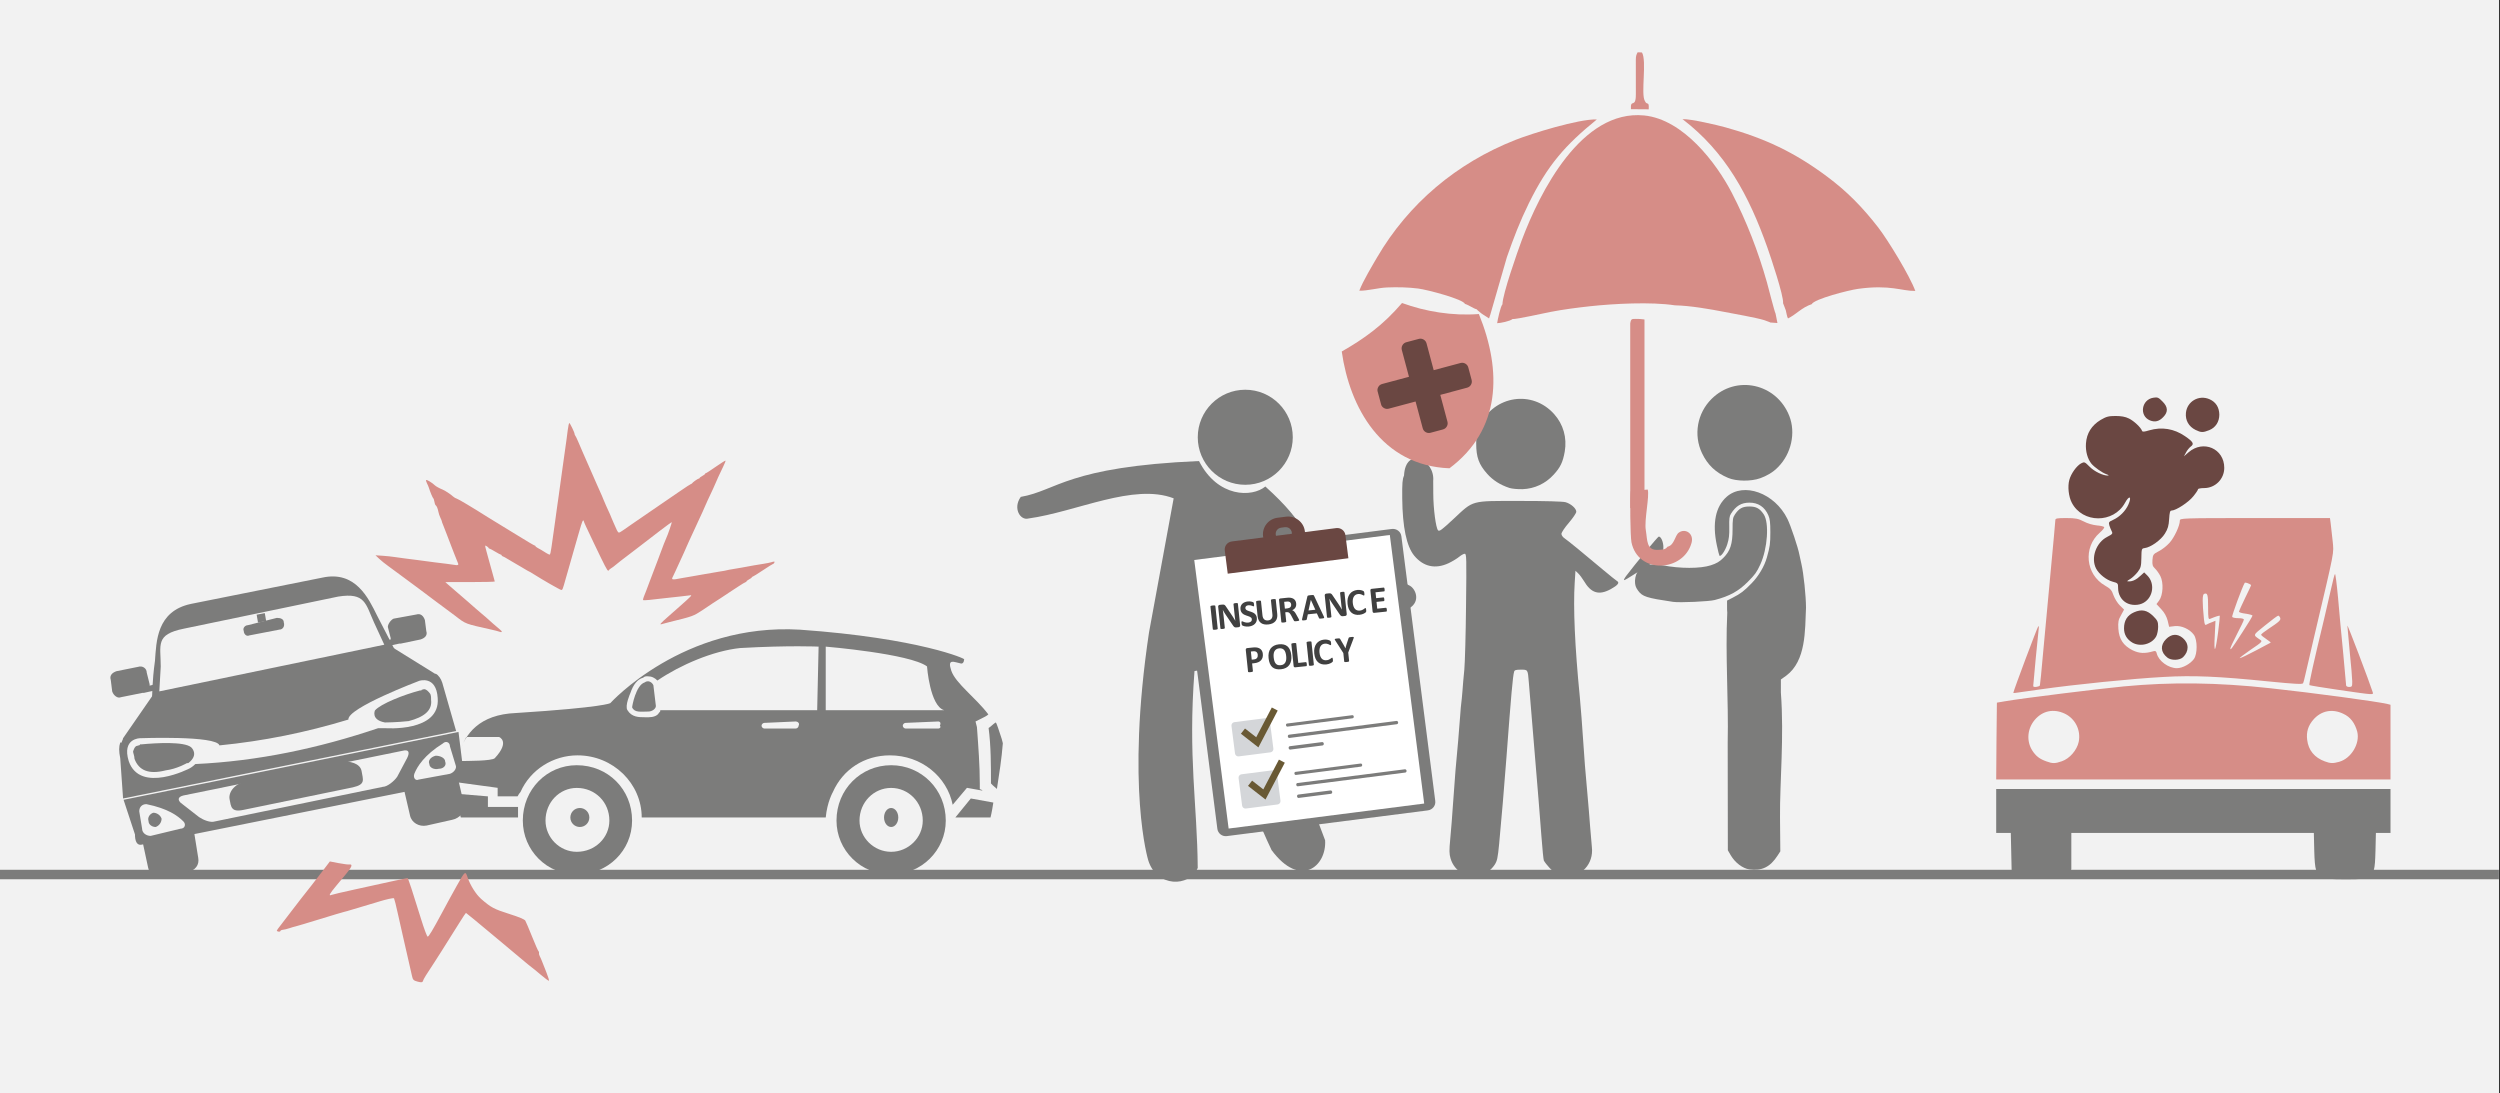 <svg width="526" height="230" xmlns="http://www.w3.org/2000/svg" xmlns:xlink="http://www.w3.org/1999/xlink" overflow="hidden"><rect width="100%" height="100%" fill="#333333" stroke="none"/><defs><clipPath id="clip0"><path d="M0 0 526 0 526 230 0 230Z" fill-rule="evenodd" clip-rule="evenodd"/></clipPath><clipPath id="clip1"><path d="M287.664 74.208 306.74 69.104 311.851 88.152 292.775 93.256Z" fill-rule="evenodd" clip-rule="evenodd"/></clipPath><clipPath id="clip2"><path d="M287.664 74.208 306.74 69.104 311.851 88.152 292.775 93.256Z" fill-rule="evenodd" clip-rule="evenodd"/></clipPath><clipPath id="clip3"><path d="M287.664 74.208 306.74 69.104 311.851 88.152 292.775 93.256Z" fill-rule="evenodd" clip-rule="evenodd"/></clipPath></defs><g clip-path="url(#clip0)"><rect x="0" y="0" width="525.239" height="230" fill="#FFFFFF" transform="scale(1.001 1)"/><rect x="0" y="0" width="525.239" height="230" fill="#F2F2F2" transform="scale(1.001 1)"/><path d="M0 0 525.239 0" stroke="#7C7C7B" stroke-width="1.997" stroke-miterlimit="8" fill="none" fill-rule="evenodd" transform="matrix(1.001 0 -0 1 0 184)"/><path d="M0.058 46.918 0.146 38.836 2.076 38.509C5.264 37.944 22.051 35.864 26.817 35.419 36.761 34.468 46.558 34.587 57.612 35.805 66.649 36.785 80.131 38.598 82.295 39.133L82.88 39.282 82.88 47.126 82.88 55 41.44 55 0 55 0.058 46.918ZM13.804 51.167C15.441 50.602 16.962 48.849 17.342 47.096 17.839 44.66 16.64 42.223 14.418 41.153 12.078 40.054 9.768 40.529 8.13 42.431 6.522 44.303 6.317 46.948 7.604 48.938 8.364 50.097 9.124 50.691 10.557 51.197 11.844 51.672 12.371 51.672 13.804 51.167ZM72.088 51.286C74.633 50.573 76.504 47.423 75.89 44.957 75.393 43.114 74.457 41.867 72.966 41.183 70.626 40.054 68.287 40.529 66.649 42.431 65.567 43.679 65.157 45.016 65.362 46.65 65.625 48.849 66.883 50.394 69.076 51.197 70.275 51.642 70.802 51.642 72.088 51.286ZM72.03 36.161C68.696 35.686 65.918 35.211 65.83 35.151 65.684 35.003 66.766 30.159 68.901 21.334 69.427 19.076 70.129 16.045 70.451 14.619 70.772 13.163 71.094 11.886 71.211 11.767 71.299 11.678 71.591 13.906 71.855 16.788 72.088 19.641 72.586 24.87 72.937 28.436 73.258 31.972 73.551 35.032 73.551 35.211 73.551 35.389 73.843 35.538 74.194 35.538 74.779 35.538 74.838 35.419 74.838 34.408 74.838 33.784 74.604 30.991 74.311 28.169 74.048 25.346 73.814 22.85 73.814 22.642 73.843 22.315 78.493 34.587 79.107 36.548 79.341 37.261 79.634 37.261 72.03 36.161ZM3.626 36.696C3.626 36.34 8.627 23.028 8.832 22.79 8.949 22.642 9.007 22.939 8.92 23.444 8.803 24.276 7.779 35.003 7.779 35.359 7.779 35.686 9.095 35.508 9.183 35.211 9.241 35.032 9.534 32.091 9.826 28.703 10.148 25.286 10.85 17.65 11.405 11.707 11.961 5.794 12.429 0.713 12.429 0.475 12.429 0.059 12.722 0 14.739 0 16.728 0 17.225 0.119 18.395 0.713 19.155 1.129 20.296 1.456 21.144 1.545 21.904 1.605 22.606 1.753 22.694 1.902 22.782 2.05 22.343 2.585 21.758 3.09 18.22 6.18 18.804 11.886 22.869 14.203 24.01 14.857 24.302 15.184 24.653 16.253 24.917 16.937 25.502 17.917 25.999 18.393L26.876 19.254 26.233 20.443C25.677 21.424 25.589 21.869 25.677 23.296 25.823 25.494 26.73 26.831 28.66 27.812 30.064 28.495 31.233 28.555 33.047 28.02 33.485 27.901 33.632 27.99 33.749 28.495 34.158 30.1 36.205 31.586 37.989 31.586 39.159 31.586 40.797 30.694 41.557 29.654 42.317 28.614 42.317 25.643 41.557 24.573 40.709 23.385 38.954 22.582 37.55 22.731L36.351 22.88 36.03 21.542C35.796 20.681 35.357 19.878 34.684 19.165L33.69 18.096 34.246 17.353C35.065 16.224 35.211 13.609 34.509 12.212 34.217 11.648 33.719 10.935 33.368 10.608 32.871 10.132 32.783 9.835 32.842 8.825 32.93 7.696 33.017 7.577 34.158 6.983 34.831 6.656 35.854 5.854 36.439 5.2 37.433 4.1 38.603 1.605 38.603 0.535 38.603 0.03 38.866 0 54.366 0L70.158 0 70.305 1.129C70.392 1.753 70.568 3.387 70.714 4.784 70.977 7.607 71.27 6.091 66.854 24.87 66.006 28.495 65.157 32.12 64.982 32.952 64.807 33.755 64.602 34.587 64.485 34.765 64.339 35.003 62.701 34.913 57.32 34.379 46.821 33.309 41.44 33.071 35.24 33.428 28.602 33.784 16.582 35.003 9.3 36.043 2.924 36.964 3.626 36.875 3.626 36.696ZM54.571 27.871C56.238 26.98 57.671 26.237 57.7 26.207 57.729 26.148 57.291 25.821 56.735 25.435 56.15 25.049 55.682 24.662 55.682 24.544 55.682 24.425 56.355 23.89 57.174 23.355 59.542 21.78 59.864 21.483 59.689 20.978 59.601 20.74 59.396 20.532 59.279 20.532 59.133 20.532 57.905 21.453 56.559 22.553 53.84 24.752 53.898 24.514 55.536 25.643 56.004 25.94 55.858 26.118 53.46 27.723 52.056 28.703 51.032 29.476 51.208 29.476 51.383 29.476 52.904 28.763 54.571 27.871ZM46.645 24.009C46.88 22.166 47.026 20.621 46.996 20.562 46.909 20.473 46.148 20.71 45.008 21.186 44.598 21.364 44.54 21.156 44.54 18.749 44.54 16.105 44.423 15.659 43.692 15.956 43.312 16.105 43.312 17.68 43.663 21.245 43.809 22.493 43.867 22.612 44.277 22.374 44.569 22.226 45.066 21.988 45.447 21.869L46.09 21.602 45.944 24.692C45.827 26.475 45.856 27.663 46.002 27.545 46.119 27.426 46.412 25.821 46.645 24.009ZM51.763 24.009C52.933 22.226 53.869 20.651 53.869 20.532 53.869 20.413 53.226 20.235 52.436 20.116 51.676 20.027 51.032 19.849 51.032 19.7 51.032 19.581 51.617 18.274 52.319 16.818 53.05 15.362 53.606 14.144 53.577 14.084 53.167 13.757 52.319 13.46 52.231 13.639 51.705 14.53 49.482 20.592 49.599 20.8 49.687 20.948 50.272 21.067 50.915 21.067 51.617 21.067 52.056 21.186 52.056 21.364 52.056 21.542 51.412 22.88 50.623 24.395 49.862 25.881 49.219 27.247 49.219 27.426 49.219 27.901 49.453 27.574 51.763 24.009Z" fill="#D68D87" fill-rule="evenodd" transform="matrix(1.001 0 -0 1 420 109)"/><path d="M68.608 18.623C67.205 17.869 66.971 17.143 66.854 13.024L66.766 9.253 41.294 9.253 15.792 9.253 15.792 13.082 15.792 16.94 15.003 17.84 14.184 18.739 9.475 18.739 4.767 18.739 4.007 17.956 3.246 17.172 3.158 13.198 3.071 9.253 1.55 9.253 0 9.253 0 4.612 0 0 41.44 0 82.88 0 82.88 4.612 82.88 9.253 81.359 9.253 79.809 9.253 79.721 13.024C79.605 17.172 79.458 17.695 78.142 18.507 77.411 18.942 76.826 19 73.288 19 70.334 19 69.106 18.884 68.608 18.623Z" fill="#7C7C7B" fill-rule="evenodd" transform="matrix(1.001 0 -0 1 420 166)"/><path d="M20.98 55.349C19.558 54.226 19.469 52.748 20.714 51.476 21.84 50.353 23.084 50.264 24.24 51.24 25.573 52.363 25.573 54.049 24.27 55.29 23.529 55.97 21.78 56 20.98 55.349ZM13.602 52.186C12.446 51.476 11.883 50.471 11.883 49.2 11.883 47.573 12.565 46.45 13.987 45.829 15.587 45.119 16.743 45.356 18.047 46.657 18.906 47.514 19.054 47.81 19.054 48.874 19.054 49.554 18.876 50.441 18.669 50.855 17.78 52.541 15.291 53.191 13.602 52.186ZM12.298 43.789C11.261 43.168 10.638 42.015 10.638 40.714 10.638 39.738 10.609 39.679 9.483 39.383 8.179 39.029 6.638 37.816 6.016 36.634 4.86 34.416 5.986 31.164 8.357 29.951 9.453 29.39 9.542 29.271 9.305 28.798 9.157 28.503 8.92 27.941 8.801 27.556 8.623 26.877 8.683 26.788 9.601 26.374 10.964 25.753 12.209 24.511 12.802 23.151 13.572 21.407 12.979 21.14 12.09 22.796 9.69 27.172 3.141 27.143 0.889 22.737 0.237 21.466 0 19.366 0.385 17.977 0.741 16.646 1.926 14.991 2.874 14.488 3.556 14.133 3.615 14.163 4.652 15.197 5.63 16.203 7.556 17.119 8.534 17.06 8.771 17.06 8.594 16.912 8.149 16.765 7.26 16.439 5.749 15.375 5.067 14.606 4.208 13.571 3.763 11.945 3.882 10.289 4.03 8.161 5.067 6.505 6.964 5.352 8.179 4.642 8.653 4.524 10.105 4.524 11.29 4.524 12.15 4.672 12.92 5.056 13.957 5.559 15.439 6.948 15.676 7.658 15.765 7.894 16.12 7.865 17.187 7.54 19.825 6.771 22.403 7.185 24.714 8.781 26.433 9.964 26.67 10.408 25.929 10.94 25.603 11.176 25.159 11.738 24.922 12.182L24.477 13.009 25.425 12.182C28.537 9.461 32.952 11.383 32.952 15.434 32.952 17.799 31.056 19.692 28.715 19.692 28.003 19.692 27.44 19.81 27.44 19.928 27.44 20.076 26.996 20.756 26.433 21.436 25.455 22.678 22.788 24.422 21.869 24.422 21.543 24.422 21.454 24.836 21.366 26.196 21.277 27.645 21.099 28.266 20.477 29.271 19.647 30.631 17.484 32.169 16.209 32.317 15.587 32.406 15.557 32.465 15.528 34.386 15.498 36.131 15.409 36.486 14.757 37.343 14.342 37.875 13.631 38.555 13.187 38.822 12.416 39.295 12.387 39.324 12.95 39.324 13.72 39.324 14.52 38.94 15.409 38.082L16.12 37.432 16.773 38.082C18.402 39.709 18.047 42.606 16.061 43.789 14.995 44.439 13.365 44.439 12.298 43.789ZM26.907 7.451C25.485 6.741 24.744 5.44 24.892 3.873 25.129 1.449 27.618 0 29.87 1.005 31.204 1.597 31.885 2.72 31.915 4.228 31.915 5.766 31.115 6.978 29.782 7.51 28.448 8.042 28.063 8.013 26.907 7.451ZM17.306 5.44C15.024 4.465 15.557 1.064 18.047 0.68 18.906 0.532 19.143 0.621 19.943 1.449 21.129 2.602 21.188 3.666 20.151 4.731 19.262 5.677 18.373 5.884 17.306 5.44Z" fill="#6A4742" fill-rule="evenodd" transform="matrix(1.001 0 -0 1 435 83)"/><path d="M110.039 33.87C110.039 30.007 109.739 26.145 109.439 21.985 109.139 20.797 109.139 20.797 109.139 20.797 110.339 20.203 110.339 20.203 110.339 20.203 110.938 19.906 111.538 19.609 111.838 19.312 109.139 15.746 104.942 12.775 104.042 10.101 103.143 7.428 104.642 8.319 106.141 8.616 106.741 8.616 106.741 7.725 106.741 7.725 107.34 7.725 97.446 3.268 72.26 1.486 47.673 0 32.382 16.935 32.382 16.935 32.382 16.935 31.183 17.826 12.593 19.015 4.797 19.312 1.799 23.471 0.6 27.63 0.9 26.442 1.499 25.254 2.099 24.065 8.995 24.065 8.995 24.065 8.995 24.065 8.995 24.065 11.394 24.956 8.096 28.522 7.496 29.116 2.399 29.116 0.3 29.116 0 30.602 0 32.087 0 33.572 8.695 34.761 8.695 34.761 8.695 34.761 8.695 36.544 8.695 36.544 8.695 36.544 12.893 36.544 12.893 36.544 12.893 36.544 13.193 35.949 13.492 35.652 13.492 35.652 15.591 30.899 20.389 27.927 25.486 27.927 32.982 27.927 38.978 33.87 38.978 41 77.657 41 77.657 41 77.657 41 77.957 37.732 79.156 35.652 79.156 35.652 81.255 30.899 85.752 27.927 91.149 27.927 97.746 27.927 103.143 32.384 104.342 38.326 107.34 34.761 107.34 34.761 107.34 34.761 110.639 35.355 110.639 35.355 110.639 35.355 110.339 35.058 110.039 35.058 110.039 35.058L110.039 33.87ZM71.96 21.688C71.96 21.985 71.66 22.283 71.36 22.283 64.764 22.283 64.764 22.283 64.764 22.283 64.464 22.283 64.164 21.985 64.164 21.688 64.164 21.391 64.464 21.094 64.764 21.094 71.36 20.797 71.36 20.797 71.36 20.797 71.66 20.797 72.26 21.094 71.96 21.688ZM75.858 18.42C75.858 18.42 54.57 18.42 42.876 18.42 42.876 18.717 42.876 18.717 42.576 19.015 42.276 19.609 41.377 19.906 40.477 19.906 39.578 19.906 39.578 19.906 39.578 19.906 38.379 19.906 36.88 19.906 35.98 18.42 35.98 18.42 35.98 18.42 35.98 18.42 35.98 18.42 35.98 18.42 35.98 18.42 35.98 18.42 35.98 18.42 35.98 18.42 35.38 17.529 36.58 14.855 36.58 14.855 37.179 13.072 38.079 11.884 39.278 11.587 39.578 11.29 39.878 11.29 40.178 11.29 41.077 11.29 41.677 11.587 42.276 12.181 47.074 8.913 53.97 5.942 59.667 5.348 70.161 4.754 76.158 5.051 76.158 5.051L75.858 18.42ZM101.644 21.688C101.943 21.985 101.644 22.283 101.344 22.283 94.448 22.283 94.448 22.283 94.448 22.283 94.148 22.283 93.848 21.985 93.848 21.688 93.848 21.391 94.148 21.094 94.448 21.094 101.344 20.797 101.344 20.797 101.344 20.797 101.644 20.797 101.943 21.094 101.644 21.688ZM77.657 18.42C77.657 5.051 77.657 5.051 77.657 5.051 77.657 5.051 95.347 6.536 98.945 9.21 98.945 9.21 99.545 17.529 102.543 18.42L77.657 18.42Z" fill="#7C7C7B" fill-rule="evenodd" transform="matrix(1.001 0 -0 1 96 131)"/><path d="M0.999 0C0 0.25 0 0.75 0 1 0 0.75 0 0.25 0.999 0Z" fill="#7C7C7B" fill-rule="evenodd" transform="matrix(1.001 0 -0 1 96 159)"/><path d="M1.997 1.167C2.247 2.042 2.746 3.208 2.996 4.375 2.746 7.583 2.247 10.792 1.747 14 1.498 13.708 0.999 13.417 0.499 12.833 0.499 9.042 0.499 4.958 0 1.167 0.499 0.875 0.999 0.292 1.498 0 1.747 0.292 1.747 0.583 1.997 1.167Z" fill="#7C7C7B" fill-rule="evenodd" transform="matrix(1.001 0 -0 1 208 152)"/><path d="M0 0C0.317 2.778 0.95 5 0.95 5 12.981 5 12.981 5 12.981 5 12.981 2.778 12.981 2.778 12.981 2.778 6.649 2.778 6.649 2.778 6.649 2.778 6.649 0.556 6.649 0.556 6.649 0.556L0 0Z" fill="#7C7C7B" fill-rule="evenodd" transform="matrix(1.001 0 -0 1 96 167)"/><path d="M11.483 0C5.137 0 0 5.078 0 11.649 0 17.922 5.137 23 11.483 23 17.829 23 22.967 17.922 22.967 11.649 22.967 5.078 17.829 0 11.483 0ZM11.483 18.221C7.857 18.221 4.835 15.234 4.835 11.649 4.835 7.766 7.857 4.779 11.483 4.779 15.11 4.779 18.132 7.766 18.132 11.649 18.132 15.234 15.11 18.221 11.483 18.221Z" fill="#7C7C7B" fill-rule="evenodd" transform="matrix(1.001 0 -0 1 176 161)"/><path d="M0 2C-3.81387e-16 0.895 0.671 0 1.498 0 2.325 -5.09251e-16 2.996 0.895 2.996 2 2.996 3.105 2.325 4 1.498 4 0.671 4 -5.72081e-16 3.105 0 2Z" fill="#7C7C7B" fill-rule="evenodd" transform="matrix(1.001 0 -0 1 186 170)"/><path d="M11.334 0C5.071 0 0 5.078 0 11.649 0 17.922 5.071 23 11.334 23 17.896 23 22.967 17.922 22.967 11.649 22.967 5.078 17.896 0 11.334 0ZM11.334 18.221C7.755 18.221 4.772 15.234 4.772 11.649 4.772 7.766 7.755 4.779 11.334 4.779 15.212 4.779 18.194 7.766 18.194 11.649 18.194 15.234 15.212 18.221 11.334 18.221Z" fill="#7C7C7B" fill-rule="evenodd" transform="matrix(1.001 0 -0 1 110 161)"/><path d="M0 2C-5.08516e-16 0.895 0.894 0 1.997 0 3.1 -5.09251e-16 3.994 0.895 3.994 2 3.994 3.105 3.1 4 1.997 4 0.894 4 -7.62775e-16 3.105 0 2Z" fill="#7C7C7B" fill-rule="evenodd" transform="matrix(1.001 0 -0 1 120 170)"/><path d="M7.988 0.857C3.255 0 3.255 0 3.255 0 0 4 0 4 0 4 7.397 4 7.397 4 7.397 4 7.397 4 7.693 2.857 7.988 0.857Z" fill="#7C7C7B" fill-rule="evenodd" transform="matrix(1.001 0 -0 1 201 168)"/><path d="M4.993 5.542C4.467 1.167 4.467 1.167 4.467 1.167 4.204 0.583 3.416 0 2.628 0.583 0.788 1.167 0 5.542 0 5.833 0.526 7 1.839 6.708 3.416 6.708 4.204 6.708 4.993 6.125 4.993 5.542Z" fill="#7C7C7B" fill-rule="evenodd" transform="matrix(1.001 0 -0 1 133 143)"/><path d="M8.473 4.261C8.473 3.956 8.473 3.956 8.473 3.956 7.867 1.522 7.867 1.522 7.867 1.522 7.867 0.609 6.96 0 6.052 0.304 1.513 1.217 1.513 1.217 1.513 1.217 0.605 1.522 0 2.13 0.303 3.043 0.605 5.478 0.605 5.478 0.605 5.478 0.908 6.391 1.816 7 2.421 6.696 6.96 5.783 6.96 5.783 6.96 5.783 7.262 5.783 7.262 5.783 7.262 5.783 9.986 5.174 9.986 5.174 9.986 5.174 9.683 3.956 9.683 3.956 9.683 3.956L8.473 4.261Z" fill="#7C7C7B" fill-rule="evenodd" transform="matrix(1.001 0 -0 1 23 140)"/><path d="M1.198 5.542C1.198 5.542 1.198 5.25 1.198 5.25 0.599 2.917 0.599 2.917 0.599 2.917 0.599 2.333 1.198 1.458 1.797 1.167 6.59 0.292 6.59 0.292 6.59 0.292 7.489 0 8.088 0.583 8.388 1.458 8.687 3.792 8.687 3.792 8.687 3.792 8.987 4.667 8.388 5.25 7.489 5.542 3.295 6.417 3.295 6.417 3.295 6.417 2.996 6.417 2.996 6.417 2.996 6.417 0.3 7 0.3 7 0.3 7 0 5.833 0 5.833 0 5.833L1.198 5.542Z" fill="#7C7C7B" fill-rule="evenodd" transform="matrix(1.001 0 -0 1 81 129)"/><path d="M47.289 9.511C45.47 5.83 42.742 0 35.77 1.534 8.185 7.057 8.185 7.057 8.185 7.057 0.909 8.591 0.909 15.034 0.606 19.023 0 23.318 0 27 0 27 50.926 16.568 50.926 16.568 50.926 16.568L47.289 9.511ZM1.819 20.25C1.819 15.648 0.606 13.5 6.669 12.273 39.104 5.523 39.104 5.523 39.104 5.523 44.864 4.602 44.864 7.057 46.682 11.045 48.804 15.648 48.804 15.648 48.804 15.648 1.516 25.466 1.516 25.466 1.516 25.466L1.819 20.25Z" fill="#7C7C7B" fill-rule="evenodd" transform="matrix(1.001 0 -0 1 32 120)"/><path d="M9.352 8.485C4.384 9.697 4.384 9.697 4.384 9.697 2.923 10 1.461 9.091 1.169 7.576 0 2.121 0 2.121 0 2.121 10.814 0 10.814 0 10.814 0 11.69 5.455 11.69 5.455 11.69 5.455 11.983 6.97 11.106 8.182 9.352 8.485Z" fill="#7C7C7B" fill-rule="evenodd" transform="matrix(1.001 0 -0 1 30 175)"/><path d="M10.132 8.485C4.749 9.697 4.749 9.697 4.749 9.697 3.166 10 1.583 9.091 1.266 7.576 0 2.121 0 2.121 0 2.121 11.398 0 11.398 0 11.398 0 12.665 5.455 12.665 5.455 12.665 5.455 12.981 6.667 11.715 8.182 10.132 8.485Z" fill="#7C7C7B" fill-rule="evenodd" transform="matrix(1.001 0 -0 1 85 164)"/><path d="M2.996 1.25C2.996 2 2.496 2.75 1.747 3 0.999 3 0.25 2.5 0.25 1.75 0 1 0.499 0.25 1.248 0 1.997 0 2.746 0.5 2.996 1.25Z" fill="#7C7C7B" fill-rule="evenodd" transform="matrix(1.001 0 -0 1 31 171)"/><path d="M71.297 7.291C70.398 0 70.398 0 70.398 0 0 14.278 0 14.278 0 14.278 2.397 21.57 2.397 21.57 2.397 21.57 2.397 22.785 2.696 24 3.894 23.696 70.398 10.329 70.398 10.329 70.398 10.329 71.896 10.025 71.596 8.81 71.297 7.291ZM11.983 20.354C5.692 21.873 5.692 21.873 5.692 21.873 4.793 21.873 3.894 21.266 3.894 20.354 3.295 16.709 3.295 16.709 3.295 16.709 3.295 15.797 3.894 15.19 4.793 15.19 9.287 16.101 11.383 17.62 12.582 18.835 13.181 19.443 12.881 20.354 11.983 20.354ZM59.614 5.468C57.517 9.418 57.517 9.418 57.517 9.418 56.917 10.329 55.42 11.544 54.521 11.544 19.172 18.835 19.172 18.835 19.172 18.835 18.273 19.139 16.776 18.532 15.877 17.924 11.983 14.886 11.983 14.886 11.983 14.886 11.383 14.278 11.383 13.671 12.582 13.367 58.715 3.949 58.715 3.949 58.715 3.949 59.913 3.646 60.213 4.253 59.614 5.468ZM68.601 8.81C62.01 10.025 62.01 10.025 62.01 10.025 61.411 10.329 60.812 9.722 61.111 8.81 61.711 7.291 63.208 4.861 67.103 2.43 67.702 1.823 68.601 2.127 68.601 3.038 69.799 6.987 69.799 6.987 69.799 6.987 70.098 7.595 69.499 8.506 68.601 8.81Z" fill="#7C7C7B" fill-rule="evenodd" transform="matrix(1.001 0 -0 1 26 154)"/><path d="M0.333 1.75C0.333 2.5 1.331 3 2.33 2.75 3.329 2.75 3.994 2 3.661 1.25 3.661 0.5 2.663 0 1.664 0 0.666 0.25 0 1 0.333 1.75Z" fill="#7C7C7B" fill-rule="evenodd" transform="matrix(1.001 0 -0 1 90 159)"/><path d="M68.216 8.453C67.918 7.245 67.621 6.642 67.025 6.038 67.025 6.038 67.025 6.038 67.025 6.038 67.025 6.038 67.025 6.038 67.025 6.038 67.025 6.038 66.727 5.736 66.429 5.736 57.194 0 57.194 0 57.194 0 7.149 10.264 7.149 10.264 7.149 10.264 0.894 19.321 0.894 19.321 0.894 19.321 0.894 19.623 0.596 19.924 0.596 20.226 0.298 20.226 0.298 20.226 0.298 20.226 0.298 20.226 0.298 20.226 0.298 20.226 0 21.132 0 22.038 0.298 23.547 0.894 32 0.894 32 0.894 32 70.897 17.811 70.897 17.811 70.897 17.811L68.216 8.453ZM56.003 17.208C56.003 17.208 55.109 17.208 54.513 17.208 42.002 21.434 29.193 24.151 16.086 24.755 15.49 25.358 14.894 25.66 14.894 25.66 14.894 25.66 4.468 31.094 2.085 24.151 0.596 19.321 4.468 19.321 4.468 19.321 4.468 19.321 20.554 18.717 21.15 20.83 30.384 19.924 39.321 18.113 48.258 15.396 47.96 12.981 63.152 7.245 63.152 7.245 63.152 7.245 66.727 6.038 67.025 10.868 67.621 18.113 56.003 17.208 56.003 17.208Z" fill="#7C7C7B" fill-rule="evenodd" transform="matrix(1.001 0 -0 1 25 136)"/><path d="M6.841 6.087C3.272 7 1.19 6.087 0.297 3.652 0.297 3.043 0 2.435 0 2.13 0 2.13 0.297 0.913 0.892 0.913 1.785 0.609 1.19 0.913 1.487 0.609 1.487 0.609 1.487 0.609 1.487 0.609 1.487 0.609 1.487 0.609 1.487 0.609 1.785 0.609 1.785 0.609 1.785 0.609 5.056 0.304 10.708 0 12.195 1.217 12.195 1.217 13.98 2.739 11.6 4.565 11.303 4.565 11.303 4.565 11.303 4.565 11.303 4.565 9.221 5.783 6.841 6.087Z" fill="#7C7C7B" fill-rule="evenodd" transform="matrix(1.001 0 -0 1 28 156)"/><path d="M7.966 6.72C11.211 5.88 12.981 4.48 12.686 2.24 12.686 1.68 12.686 1.12 12.391 0.84 12.391 0.84 11.801 0 11.211 0 10.326 0.28 10.916 0 10.621 0.28 10.621 0.28 10.621 0.28 10.621 0.28 10.621 0.28 10.621 0.28 10.621 0.28 10.326 0.28 10.326 0.28 10.326 0.28 7.081 1.12 2.065 3.08 0.885 4.48 0.885 4.48 0 6.44 2.95 7 3.245 7 3.245 7 3.245 7 3.245 7 5.31 7 7.966 6.72Z" fill="#7C7C7B" fill-rule="evenodd" transform="matrix(1.001 0 -0 1 78 145)"/><path d="M8.697 0.923C8.987 1.846 8.407 2.462 7.827 2.462 1.45 3.692 1.45 3.692 1.45 3.692 0.87 4 0.29 3.385 0.29 2.769 0 2.154 0.58 1.538 1.16 1.538 7.248 0 7.248 0 7.248 0 8.117 0 8.697 0.308 8.697 0.923Z" fill="#7C7C7B" fill-rule="evenodd" transform="matrix(1.001 0 -0 1 51 130)"/><path d="M1.997 1.667 0.285 2 0 0.333 1.712 0 1.997 1.667Z" fill="#7C7C7B" fill-rule="evenodd" transform="matrix(1.001 0 -0 1 54 129)"/><path d="M26.215 5.657C3.353 10.371 3.353 10.371 3.353 10.371 0.61 11 0.61 9.743 0.305 8.171 0 6.6 1.524 4.714 3.963 4.4 23.471 0.314 23.471 0.314 23.471 0.314 25.605 0 27.739 0.629 28.044 2.2 28.348 4.086 28.958 5.029 26.215 5.657Z" fill="#7C7C7B" fill-rule="evenodd" transform="matrix(1.001 0 -0 1 48 160)"/><path d="M40.737 0C40.885 0 41.849 1.995 41.849 2.301 41.849 2.409 41.913 2.566 41.991 2.65 42.068 2.734 42.331 3.271 42.574 3.843 42.817 4.416 43.111 5.1 43.227 5.364 43.343 5.629 43.552 6.115 43.692 6.445 43.971 7.105 44.19 7.604 44.835 9.047 45.071 9.576 45.372 10.26 45.504 10.569 45.919 11.538 46.15 12.065 46.52 12.89 46.718 13.331 46.974 13.907 47.089 14.171 47.204 14.435 47.451 14.993 47.638 15.411 47.825 15.828 47.978 16.201 47.978 16.24 47.978 16.279 48.201 16.802 48.475 17.403 48.748 18.003 49.111 18.8 49.281 19.174 49.451 19.547 49.59 19.884 49.59 19.923 49.59 19.962 49.798 20.449 50.052 21.006 50.306 21.562 50.614 22.252 50.737 22.538 50.859 22.824 51.055 23.058 51.171 23.058 51.288 23.058 51.7 22.824 52.087 22.538 52.474 22.252 53.486 21.549 54.335 20.977 55.185 20.404 56.236 19.684 56.67 19.375 57.105 19.067 58.415 18.167 59.582 17.374 60.749 16.581 62.719 15.23 63.96 14.371 65.201 13.513 66.279 12.81 66.356 12.81 66.433 12.81 66.521 12.756 66.55 12.69 66.637 12.496 67.776 11.689 67.964 11.689 68.059 11.689 68.136 11.634 68.136 11.566 68.136 11.498 68.39 11.306 68.701 11.14 69.011 10.974 69.265 10.778 69.265 10.703 69.265 10.629 69.335 10.569 69.421 10.569 69.507 10.569 70.458 9.952 71.536 9.199 72.613 8.445 73.532 7.866 73.578 7.912 73.625 7.958 73.406 8.521 73.092 9.162 72.442 10.491 71.523 12.486 71.523 12.567 71.523 12.627 70.679 14.466 69.814 16.291 69.512 16.929 69.265 17.484 69.265 17.526 69.265 17.568 69.019 18.127 68.719 18.769 68.419 19.411 67.984 20.35 67.752 20.857 67.52 21.363 67.14 22.192 66.908 22.698 66.676 23.204 66.241 24.144 65.94 24.786 65.64 25.428 65.394 25.981 65.394 26.015 65.394 26.049 65.15 26.605 64.851 27.25 64.209 28.637 63.58 30.01 63.031 31.225 62.812 31.709 62.565 32.231 62.482 32.384 62.142 33.009 62.37 33.04 64.346 32.64 64.79 32.55 65.552 32.419 66.04 32.349 66.528 32.278 67.943 32.03 69.184 31.797 70.426 31.564 71.915 31.308 72.494 31.228 73.073 31.148 73.653 31.044 73.784 30.995 73.915 30.948 74.494 30.836 75.071 30.747 75.647 30.657 76.482 30.516 76.925 30.432 78.721 30.091 80.688 29.748 81.602 29.616 82.134 29.538 82.823 29.401 83.133 29.309 83.874 29.091 83.948 29.099 83.838 29.384 83.787 29.516 83.684 29.624 83.61 29.624 83.536 29.624 82.558 30.236 81.436 30.985 80.314 31.733 79.33 32.346 79.249 32.346 79.168 32.346 79.103 32.402 79.103 32.47 79.103 32.538 78.848 32.729 78.538 32.895 78.228 33.061 77.974 33.258 77.974 33.332 77.974 33.406 77.906 33.467 77.822 33.467 77.739 33.467 76.991 33.917 76.159 34.468 75.327 35.018 74.532 35.54 74.392 35.629 74.253 35.717 73.496 36.221 72.71 36.749 71.924 37.278 71.212 37.739 71.127 37.774 71.042 37.81 70.897 37.903 70.805 37.982 70.712 38.061 69.82 38.661 68.823 39.315 66.779 40.657 66.804 40.648 61.766 41.893 61.234 42.025 60.599 42.194 60.355 42.269 59.545 42.519 59.686 42.346 61.856 40.432 62.255 40.08 63.154 39.288 63.853 38.671 66.322 36.494 66.651 36.154 66.201 36.247 65.979 36.293 64.999 36.41 64.024 36.506 63.048 36.602 61.706 36.749 61.04 36.831 57.908 37.221 56.361 37.36 56.261 37.261 56.201 37.202 56.272 36.864 56.419 36.511 56.732 35.758 56.935 35.228 57.738 33.066 58.544 30.893 59.094 29.448 59.26 29.063 59.337 28.887 59.7 27.914 60.068 26.902 60.436 25.889 60.888 24.736 61.071 24.34 61.466 23.487 62.341 20.934 62.264 20.858 62.222 20.816 58.224 23.839 55.638 25.869 55.372 26.078 54.746 26.558 54.248 26.935 51.959 28.67 50.612 29.717 50.316 29.991 50.139 30.155 49.794 30.407 49.55 30.551 49.306 30.696 49.106 30.87 49.106 30.939 49.106 31.008 49.016 31.064 48.905 31.064 48.712 31.063 48.249 30.172 46.033 25.541 44.242 21.796 43.785 20.8 43.785 20.647 43.785 20.564 43.723 20.496 43.649 20.496 43.574 20.496 43.382 20.947 43.221 21.497 43.061 22.048 42.79 22.966 42.621 23.539 42.201 24.953 41.949 25.83 41.612 27.062 41.258 28.35 40.756 30.111 40.471 31.065 40.352 31.461 40.145 32.182 40.011 32.666 39.356 35.032 39.31 35.148 39.039 35.125 38.787 35.102 35.066 32.968 33.184 31.765 32.719 31.468 32.301 31.225 32.254 31.225 32.206 31.225 31.582 30.865 30.867 30.424 30.152 29.984 29.536 29.624 29.498 29.624 29.459 29.624 28.849 29.264 28.141 28.823 27.434 28.383 26.782 28.023 26.692 28.023 26.602 28.023 26.529 27.95 26.529 27.862 26.529 27.774 26.457 27.702 26.37 27.702 26.283 27.702 25.738 27.414 25.158 27.062 24.578 26.709 24.033 26.421 23.945 26.421 23.858 26.421 23.787 26.366 23.787 26.3 23.787 26.161 23.14 25.73 23.056 25.812 23.026 25.842 23.147 26.37 23.324 26.984 23.501 27.599 23.707 28.355 23.781 28.663 23.855 28.971 24.177 30.124 24.495 31.225 24.813 32.326 25.075 33.281 25.076 33.347 25.077 33.413 22.737 33.468 19.876 33.471L14.675 33.474 15.321 34.045C16.433 35.031 18.909 37.172 19.661 37.799 19.919 38.014 20.5 38.526 20.951 38.937 21.402 39.348 22.03 39.888 22.347 40.138 22.664 40.388 23.036 40.7 23.173 40.833 23.627 41.271 25.716 43.103 26.126 43.423 26.749 43.91 26.661 44.162 25.964 43.885 25.787 43.815 25.134 43.644 24.513 43.505 18.743 42.214 19.02 42.319 16.798 40.598 15.925 39.923 14.691 39.004 14.056 38.556 13.421 38.108 12.865 37.697 12.821 37.642 12.777 37.588 12.051 37.042 11.208 36.429 10.366 35.816 9.64 35.271 9.596 35.218 9.551 35.164 8.971 34.732 8.305 34.256 7.64 33.781 6.334 32.813 5.402 32.106 4.471 31.399 3.229 30.482 2.641 30.068 2.054 29.655 1.219 28.982 0.787 28.574L0 27.831 1.532 27.934C2.375 27.991 3.463 28.105 3.951 28.187 4.439 28.269 5.455 28.409 6.209 28.499 6.963 28.588 8.124 28.736 8.789 28.827 11.502 29.199 13.777 29.493 14.973 29.625 15.67 29.702 16.448 29.811 16.703 29.866 17.294 29.995 17.537 29.855 17.345 29.496 17.265 29.346 16.9 28.431 16.535 27.462 16.17 26.493 15.808 25.556 15.731 25.38 15.654 25.204 15.324 24.34 14.998 23.459 14.671 22.578 14.302 21.63 14.177 21.353 14.052 21.075 13.95 20.783 13.95 20.703 13.95 20.622 13.811 20.272 13.642 19.923 13.472 19.575 13.281 19.003 13.217 18.652 13.093 17.971 12.862 17.432 12.63 17.281 12.551 17.23 12.442 16.906 12.387 16.56 12.332 16.215 12.224 15.892 12.147 15.841 12.017 15.756 11.512 14.541 11.216 13.602 11.145 13.376 10.966 12.96 10.819 12.676 10.671 12.392 10.594 12.09 10.647 12.004 10.741 11.854 11.935 12.575 12.487 13.115 12.72 13.344 13.444 13.741 14.111 14.007 14.616 14.209 15.809 14.999 16.329 15.477 16.535 15.666 16.878 15.865 17.092 15.918 17.418 15.999 20.394 17.778 23.545 19.776 23.989 20.058 24.703 20.497 25.132 20.752 26.51 21.572 26.717 21.699 30.039 23.756 31.837 24.87 33.379 25.781 33.466 25.781 33.553 25.781 33.625 25.839 33.625 25.911 33.625 25.983 33.861 26.166 34.149 26.318 34.674 26.595 34.833 26.689 35.882 27.347 36.193 27.542 36.525 27.701 36.62 27.701 36.719 27.702 36.88 27.029 36.993 26.141 37.102 25.282 37.257 24.183 37.338 23.699 37.419 23.215 37.601 21.918 37.743 20.817 37.886 19.716 38.068 18.383 38.148 17.854 38.228 17.326 38.372 16.317 38.468 15.613 38.565 14.908 38.743 13.611 38.866 12.73 38.988 11.85 39.202 10.3 39.342 9.287 39.481 8.275 39.703 6.689 39.836 5.765 39.968 4.84 40.109 3.831 40.149 3.523 40.189 3.215 40.308 2.296 40.414 1.481 40.52 0.666 40.665 0 40.737 0Z" fill="#D68D87" fill-rule="evenodd" transform="matrix(1.001 0 -0 1 79 89)"/><path d="M34.989 0.118C35.214-0.185 35.429 0.121 35.846 0.751 36.8 2.193 38.464 3.738 39.747 4.375 42.172 5.577 42.908 5.751 46.235 5.903 48.511 6.006 49.676 6.165 49.915 6.405 50.108 6.597 51.116 7.893 52.157 9.284 53.197 10.674 54.139 11.851 54.25 11.899 54.361 11.946 54.451 12.101 54.451 12.242 54.451 12.383 54.597 12.652 54.776 12.84 54.955 13.028 55.299 13.458 55.541 13.794 55.784 14.131 56.455 15.04 57.032 15.814 57.609 16.588 58.03 17.271 57.968 17.334 57.906 17.395 56.969 17.025 55.884 16.51 54.8 15.996 53.869 15.575 53.815 15.575 53.761 15.575 52.452 14.981 50.906 14.255 49.359 13.53 47.452 12.641 46.667 12.281 45.882 11.921 44.54 11.299 43.683 10.899 40.623 9.469 37.512 8.05 37.435 8.05 37.393 8.05 37.048 9.071 36.669 10.32 36.291 11.569 35.758 13.291 35.484 14.148 35.21 15.004 34.796 16.347 34.562 17.131 34.33 17.916 33.94 19.142 33.697 19.856 32.753 22.632 32.396 23.834 32.396 24.237 32.396 24.553 32.141 24.656 31.365 24.656 30.463 24.656 30.279 24.55 29.902 23.813 29.402 22.838 27.337 18.916 25.836 16.094 25.267 15.023 24.229 13.04 23.529 11.686 22.83 10.332 22.161 9.128 22.044 9.01 21.926 8.893 20.528 9.618 18.938 10.623 17.347 11.628 15.725 12.631 15.334 12.852 14.943 13.074 14.272 13.484 13.844 13.763 13.416 14.043 12.897 14.352 12.691 14.451 12.484 14.55 10.427 15.817 8.12 17.267 5.812 18.717 3.762 19.982 3.565 20.077 3.367 20.173 2.855 20.484 2.427 20.77 1.999 21.055 1.444 21.36 1.194 21.446 0.945 21.532 0.74 21.706 0.74 21.832 0.74 21.958 0.565 22.061 0.351 22.061-0.137 22.061-0.142 22.113 0.498 20.602 1.241 18.848 1.385 18.497 2.04 16.872 2.356 16.087 2.842 14.919 3.119 14.277 3.396 13.635 3.722 12.876 3.842 12.591 3.963 12.305 4.289 11.546 4.567 10.904 4.845 10.262 5.509 8.671 6.044 7.369L7.015 5.001 8.872 4.87C9.894 4.798 10.935 4.653 11.184 4.55 11.826 4.284 11.773 4.933 11.02 6.574 10.68 7.314 10.038 8.708 9.593 9.672 8.717 11.569 8.576 12.171 9.108 11.746 9.287 11.604 11.301 10.523 13.584 9.343 15.868 8.164 19.05 6.515 20.656 5.679 22.262 4.842 23.63 4.158 23.696 4.158 23.831 4.158 25.599 6.863 28.647 11.735 29.782 13.547 30.818 15 30.951 14.963 31.176 14.899 31.6 13.423 32.563 9.347 33.298 6.24 33.392 5.856 34.075 3.14 34.53 1.334 34.764 0.421 34.989 0.118Z" fill="#D68D87" fill-rule="evenodd" transform="matrix(0.967 0.259 -0.258 0.966 63.914 174.599)"/><path d="M0-10C2.54258e-15-4.477-4.471 0-9.986 0-15.5 2.54627e-15-19.971-4.477-19.971-10-19.971-15.523-15.5-20-9.986-20-4.471-20 3.81387e-15-15.523 0-10Z" fill="#7C7C7B" fill-rule="evenodd" transform="matrix(1.001 8.75495e-08 8.74228e-08 -1 272 82)"/><path d="M-46.685 0C-42.748-7.749-35.493-7.673-32.743-5.356-23.797-13.421-23.292-17.296-22.081-22.057-19.343-24.678-13.703-25.311-9.514-25.286-6.359-25.134-4.189-25.222-2.511-26.159-1.148-26.767 0-29.54-2.511-30.996-7.52-32.022-15.57-31.87-22.901-29.185-24.668-28.426-26.749-27.805-28.503-24.551L-29.248-20.436C-29.942-18.41-30.913-19.866-30.913-19.866-32.844-33.731-30.598-51.217-28.062-58.839L-20.176-79.795C-19.822-85.277-25.412-90-31.43-81.858-36.742-70.665-40.944-57.535-42.685-43.316L-47.632-44.19C-49.007-62.283-47.051-72.185-46.95-85.606-48.679-89.709-55.581-89.734-57.347-84.024-57.347-84.024-62.079-68.754-57.196-36.099L-52.01-7.85C-60.451-4.596-72.362-10.674-82.532-12.092-84.223-12.573-85.876-9.952-84.147-7.546-76.475-6.204-74.419-1.216-46.685 0Z" fill="#7C7C7B" fill-rule="evenodd" transform="matrix(1.001 8.75495e-08 8.74228e-08 -1 299 97)"/><path d="M12.864 101.87C11.55 101.203 10.597 100.044 10.178 98.596 9.904 97.654 9.89 96.944 10.121 94.539 10.28 92.93 10.568 89.279 10.756 86.425 10.958 83.571 11.175 80.688 11.232 80.021 11.565 76.674 12.07 70.603 12.2 68.676 12.286 67.488 12.387 66.228 12.445 65.894 12.503 65.576 12.604 64.431 12.691 63.359 12.763 62.301 12.936 60.287 13.08 58.897 13.21 57.506 13.384 51.449 13.441 45.437 13.557 35.28 13.542 34.512 13.167 34.512 12.936 34.512 12.416 34.802 11.998 35.15 11.579 35.497 10.597 36.106 9.803 36.483 7.002 37.801 4.476 37.25 2.541 34.903 0.938 32.947 0.087 28.876 0.029 22.849 0 19.618 0.072 18.792 0.404 18.082 0.722 11.765 6.93 14.691 6.54 19.169L6.555 21.834C6.555 24.979 7.103 29.122 7.565 29.586 7.84 29.861 8.33 29.499 10.77 27.224 15.102 23.182 14.293 23.399 24.717 23.399 30.203 23.399 33.726 23.501 34.347 23.66 35.487 23.979 36.628 24.993 36.614 25.674 36.614 25.949 35.906 26.992 35.054 27.992 34.188 28.992 33.495 30.035 33.495 30.325 33.495 30.629 33.784 31.02 34.174 31.281 34.852 31.745 37.826 34.164 42.316 37.946 43.688 39.09 44.973 40.134 45.175 40.249 45.781 40.583 45.363 41.119 43.876 41.945 41.364 43.321 39.718 42.814 38.187 40.192 37.855 39.641 37.336 38.946 37.018 38.641L36.44 38.091 36.282 40.583C35.95 45.77 36.31 54.057 37.35 64.576 37.552 66.662 37.769 69.488 38.433 79.065 38.505 80.122 38.736 82.73 38.938 84.86 39.126 86.975 39.4 90.134 39.516 91.858 39.645 93.582 39.819 95.553 39.891 96.219 40.31 99.769 37.624 102.667 34.275 102.261 33.553 102.189 32.672 101.957 32.297 101.754 31.705 101.45 30.29 99.928 29.799 99.074 29.712 98.914 29.482 96.582 29.279 93.872 29.077 91.177 28.817 87.772 28.687 86.309 28.399 83.006 26.825 64.011 26.637 61.548 26.421 58.853 26.45 58.897 24.962 58.897 23.937 58.897 23.634 58.983 23.548 59.317 23.273 60.244 22.912 64.301 21.945 77.254 21.425 84.005 20.906 90.236 20.4 95.553 20.111 98.552 19.982 99.146 19.447 99.957 18.004 102.145 15.073 103 12.864 101.87ZM47.11 39.163C48.914 36.758 53.765 30.89 53.953 30.89 54.429 30.89 54.92 32.02 54.92 33.121 54.92 34.164 54.819 34.382 53.867 35.323 53.303 35.903 52.293 36.685 51.643 37.062 50.993 37.439 49.665 38.265 48.683 38.902 47.716 39.54 46.806 40.061 46.677 40.061 46.547 40.061 46.734 39.656 47.11 39.163ZM22.551 20.661C20.617 20.023 19.101 19.053 17.888 17.691 16.127 15.706 15.578 14.184 15.578 11.316 15.578 9.215 15.636 8.882 16.343 7.447 19.419 1.188 27.359 0 31.95 5.114 33.885 7.273 34.693 10.099 34.188 13.011 33.798 15.213 33.279 16.329 31.864 17.864 30.16 19.748 27.821 20.835 25.323 20.922 24.298 20.951 23.1 20.835 22.551 20.661Z" fill="#7C7C7B" fill-rule="evenodd" transform="matrix(1.001 0 -0 1 295 82)"/><path d="M0.308 6.573C5.515 5.211 10.125 3.48 15.176 0 19.433 2.996 24.689 5.399 30.183 6.424 31.822 19.357 28.346 31.172 15.843 36.178 2.169 31.942-1.123 18.348 0.308 6.573Z" fill="#D68D87" fill-rule="evenodd" transform="matrix(0.967 -0.259 0.258 0.966 280.31 67.683)"/><g clip-path="url(#clip1)"><g clip-path="url(#clip2)"><g clip-path="url(#clip3)"><path d="M19.33 7.564C19.068 7.302 18.75 7.172 18.377 7.172L12.55 7.172 12.55 1.345C12.55 0.971 12.419 0.654 12.158 0.392 11.896 0.131 11.579 0 11.205 0L8.516 0C8.143 0 7.825 0.131 7.564 0.392 7.302 0.654 7.171 0.971 7.171 1.345L7.171 7.172 1.345 7.172C0.971 7.172 0.654 7.302 0.392 7.564 0.131 7.825 0 8.143 0 8.516L0 11.206C0 11.579 0.131 11.897 0.392 12.158 0.654 12.42 0.971 12.55 1.345 12.55L7.171 12.55 7.171 18.377C7.171 18.751 7.302 19.069 7.564 19.33 7.825 19.591 8.143 19.722 8.516 19.722L11.205 19.722C11.579 19.722 11.896 19.591 12.158 19.33 12.419 19.068 12.55 18.751 12.55 18.377L12.55 12.55 18.377 12.55C18.751 12.55 19.068 12.42 19.33 12.158 19.591 11.897 19.722 11.579 19.722 11.206L19.722 8.516C19.722 8.143 19.591 7.825 19.33 7.564Z" fill="#6A4742" transform="matrix(0.967 -0.259 0.258 0.966 287.664 74.208)"/></g></g></g><path d="M30.484 90.981 30.548 98.125 29.971 99.018C28.408 101.435 26.666 102.285 24.03 101.918 22.649 101.726 21.026 100.495 20.138 98.966L19.52 97.901 19.488 75.286C19.686 66.074 18.961 56.884 19.398 47.902 19.317 47.089 19.383 46.283 19.352 45.364L20.528 44.761C22.242 43.882 22.881 43.395 24.518 41.718 25.989 40.21 27.196 38.166 27.726 36.286 28.37 33.997 28.453 33.389 28.453 30.976 28.453 28.94 28.365 28.193 28.037 27.43 27.279 25.665 25.905 24.746 24.042 24.757 22.331 24.767 21.21 25.446 20.17 27.1 19.844 27.62 19.778 28.136 19.817 29.891 19.854 31.571 19.761 32.371 19.395 33.533 18.974 34.867 18.049 36.21 17.756 35.914 17.694 35.851 17.445 34.862 17.203 33.715 16.225 29.082 16.929 25.601 19.263 23.532 22.841 20.359 29.377 22.738 32.046 28.186 32.758 29.639 34.304 34.271 34.562 35.727 34.617 36.034 34.807 36.914 34.987 37.682 35.447 39.66 35.943 44.394 35.948 46.865 35.732 51.625 35.989 58.044 31.773 61.177L30.669 61.959 30.664 64.68C31.372 74.137 30.424 83.501 30.484 90.981ZM8.051 45.639C2.406 44.802 1.552 44.527 0.639 43.251 0.126 42.535 0 42.125 0 41.181 0.247 37.368 3.879 37.561 5.826 37.937 9.461 38.657 13.735 38.658 15.94 37.937 17.141 37.547 17.757 37.185 18.543 36.407 20.036 34.931 20.512 33.476 20.512 30.391 20.512 28.255 20.57 27.892 21.009 27.238 21.861 25.971 22.595 25.566 24.042 25.566 25.481 25.566 26.222 25.971 27.058 27.213 28.245 28.979 27.877 34.42 26.345 37.757 25.586 39.407 25.241 39.889 23.73 41.405 21.738 43.404 19.916 44.408 16.763 45.242 15.573 45.557 9.401 45.835 8.051 45.635ZM19.592 19.555C16.982 18.458 15.258 16.824 14.083 14.336 12.272 10.5 13.074 5.945 16.09 2.94 21.253-2.206 29.76-0.339 32.442 6.529 33.827 10.074 32.855 14.483 30.073 17.277 29.006 18.397 27.645 19.142 26.335 19.617 24.397 20.313 21.327 20.285 19.592 19.555Z" fill="#7C7C7B" fill-rule="evenodd" transform="matrix(1.001 0 -0 1 344 81)"/><path d="M44.358 59.69C1.769 59.69 1.769 59.69 1.769 59.69 0.796 59.69 0 58.894 0 57.922 0 1.769 0 1.769 0 1.769 0 0.796 0.796 0 1.769 0 44.358 0 44.358 0 44.358 0 45.375 0 46.171 0.796 46.171 1.769 46.171 57.922 46.171 57.922 46.171 57.922 46.171 58.894 45.375 59.69 44.358 59.69" fill="#7C7C7B" fill-rule="evenodd" transform="matrix(0.993 -0.127 0.127 0.992 248.776 116.929)"/><rect x="0" y="0" width="37.67" height="52.275" fill="#F3EEDD" transform="matrix(0.993 -0.127 0.127 0.992 253.469 120.151)"/><rect x="0" y="0" width="41.437" height="56.962" fill="#FFFFFF" transform="matrix(0.993 -0.127 0.127 0.992 251.27 117.821)"/><path d="M14.036 0.655C0.282 0.655 0.282 0.655 0.282 0.655 0.121 0.655 0 0.524 0 0.306 0 0.131 0.121 0 0.282 0 14.036 0 14.036 0 14.036 0 14.237 0 14.357 0.131 14.357 0.306 14.357 0.524 14.237 0.655 14.036 0.655" fill="#7C7C7B" fill-rule="evenodd" transform="matrix(0.993 -0.127 0.127 0.992 270.534 152.264)"/><path d="M23.049 0.696C0.282 0.696 0.282 0.696 0.282 0.696 0.121 0.696 0 0.522 0 0.348 0 0.174 0.121 0 0.282 0 23.049 0 23.049 0 23.049 0 23.25 0 23.37 0.174 23.37 0.348 23.37 0.522 23.25 0.696 23.049 0.696" fill="#7C7C7B" fill-rule="evenodd" transform="matrix(0.993 -0.127 0.127 0.992 270.916 154.613)"/><path d="M7.127 0.717C0.282 0.717 0.282 0.717 0.282 0.717 0.121 0.717 0 0.538 0 0.358 0 0.179 0.121 0 0.282 0 7.127 0 7.127 0 7.127 0 7.328 0 7.449 0.179 7.449 0.358 7.449 0.538 7.328 0.717 7.127 0.717" fill="#7C7C7B" fill-rule="evenodd" transform="matrix(0.993 -0.127 0.127 0.992 271.084 157.041)"/><path d="M7.434 7.262C0.695 7.262 0.695 7.262 0.695 7.262 0.321 7.262 0 6.942 0 6.568 0 0.694 0 0.694 0 0.694 0 0.32 0.321 0 0.695 0 7.434 0 7.434 0 7.434 0 7.809 0 8.129 0.32 8.129 0.694 8.129 6.568 8.129 6.568 8.129 6.568 8.129 6.942 7.809 7.262 7.434 7.262" fill="#D4D6D9" fill-rule="evenodd" transform="matrix(0.993 -0.127 0.127 0.992 259.013 152.03)"/><path d="M7.238 0.091 3.188 5.889 1.086 3.764 0.091 4.747 3.373 8.064 8.384 0.892Z" fill="#695934" fill-rule="evenodd" transform="matrix(0.993 -0.127 0.127 0.992 260.392 149.681)"/><path d="M7.434 7.262C0.695 7.262 0.695 7.262 0.695 7.262 0.321 7.262 0 6.942 0 6.568 0 0.694 0 0.694 0 0.694 0 0.32 0.321 0 0.695 0 7.434 0 7.434 0 7.434 0 7.809 0 8.129 0.32 8.129 0.694 8.129 6.568 8.129 6.568 8.129 6.568 8.129 6.942 7.809 7.262 7.434 7.262" fill="#D4D6D9" fill-rule="evenodd" transform="matrix(0.993 -0.127 0.127 0.992 260.508 163)"/><path d="M7.238 0.091 3.188 5.889 1.086 3.764 0.091 4.747 3.373 8.064 8.384 0.892Z" fill="#695934" fill-rule="evenodd" transform="matrix(0.993 -0.127 0.127 0.992 261.887 160.651)"/><path d="M4.074 4.29C3.321 4.29 3.321 4.29 3.321 4.29 2.568 4.29 1.993 3.671 1.993 2.919 1.993 2.167 2.568 1.592 3.321 1.592 4.074 1.592 4.074 1.592 4.074 1.592 4.826 1.592 5.402 2.167 5.402 2.919 5.402 3.671 4.826 4.29 4.074 4.29M4.472 0C2.922 0 2.922 0 2.922 0 1.328 0 0 1.327 0 2.919 0 4.555 1.328 5.838 2.922 5.838 4.472 5.838 4.472 5.838 4.472 5.838 6.066 5.838 7.395 4.555 7.395 2.919 7.395 1.327 6.066 0 4.472 0" fill="#6A4742" fill-rule="evenodd" transform="matrix(0.993 -0.127 0.127 0.992 266.07 109.861)"/><path d="M5.309 0C3.495 0 3.495 0 3.495 0 1.549 0 0 1.595 0 3.501 0 5.451 1.549 7.047 3.495 7.047 5.309 7.047 5.309 7.047 5.309 7.047 7.256 7.047 8.849 5.451 8.849 3.501 8.849 1.595 7.256 0 5.309 0M4.823 5.141C3.982 5.141 3.982 5.141 3.982 5.141 3.053 5.141 2.345 4.432 2.345 3.501 2.345 2.615 3.053 1.861 3.982 1.861 4.823 1.861 4.823 1.861 4.823 1.861 5.752 1.861 6.46 2.615 6.46 3.501 6.46 4.432 5.752 5.141 4.823 5.141" fill="#6A4742" fill-rule="evenodd" transform="matrix(0.993 -0.127 0.127 0.992 265.305 109.381)"/><path d="M25.564 6.616C0 6.616 0 6.616 0 6.616 0 1.72 0 1.72 0 1.72 0 0.75 0.752 0 1.725 0 23.839 0 23.839 0 23.839 0 24.768 0 25.564 0.75 25.564 1.72L25.564 6.616Z" fill="#6A4742" fill-rule="evenodd" transform="matrix(0.993 -0.127 0.127 0.992 257.476 114.138)"/><path d="M14.036 0.655C0.282 0.655 0.282 0.655 0.282 0.655 0.121 0.655 0 0.524 0 0.306 0 0.131 0.121 0 0.282 0 14.036 0 14.036 0 14.036 0 14.237 0 14.357 0.131 14.357 0.306 14.357 0.524 14.237 0.655 14.036 0.655" fill="#7C7C7B" fill-rule="evenodd" transform="matrix(0.993 -0.127 0.127 0.992 272.305 162.435)"/><path d="M23.049 0.696C0.282 0.696 0.282 0.696 0.282 0.696 0.121 0.696 0 0.522 0 0.348 0 0.174 0.121 0 0.282 0 23.049 0 23.049 0 23.049 0 23.25 0 23.37 0.174 23.37 0.348 23.37 0.522 23.25 0.696 23.049 0.696" fill="#7C7C7B" fill-rule="evenodd" transform="matrix(0.993 -0.127 0.127 0.992 272.688 164.785)"/><path d="M7.127 0.717C0.282 0.717 0.282 0.717 0.282 0.717 0.121 0.717 0 0.538 0 0.358 0 0.179 0.121 0 0.282 0 7.127 0 7.127 0 7.127 0 7.328 0 7.449 0.179 7.449 0.358 7.449 0.538 7.328 0.717 7.127 0.717" fill="#7C7C7B" fill-rule="evenodd" transform="matrix(0.993 -0.127 0.127 0.992 272.855 167.213)"/><path d="M8.217 10.558C8.116 10.544 8.012 10.537 7.905 10.537L7.465 10.537 7.465 12.26 7.929 12.26C8.094 12.26 8.232 12.238 8.343 12.194 8.454 12.149 8.545 12.087 8.616 12.007 8.686 11.927 8.74 11.832 8.777 11.72 8.813 11.609 8.832 11.488 8.832 11.357 8.832 11.179 8.8 11.033 8.737 10.917 8.675 10.802 8.598 10.717 8.506 10.662 8.414 10.607 8.318 10.573 8.217 10.558ZM13.437 10.497C13.182 10.497 12.97 10.545 12.8 10.641 12.63 10.736 12.493 10.864 12.388 11.023 12.284 11.183 12.21 11.37 12.166 11.583 12.123 11.796 12.101 12.022 12.101 12.26 12.101 12.538 12.122 12.787 12.164 13.008 12.206 13.229 12.277 13.418 12.376 13.575 12.476 13.732 12.609 13.852 12.777 13.935 12.944 14.017 13.155 14.059 13.409 14.059 13.663 14.059 13.875 14.011 14.045 13.917 14.215 13.823 14.353 13.695 14.457 13.532 14.562 13.37 14.636 13.181 14.679 12.965 14.722 12.749 14.744 12.519 14.744 12.276 14.744 12.009 14.723 11.766 14.681 11.547 14.639 11.329 14.568 11.142 14.467 10.986 14.366 10.831 14.232 10.71 14.065 10.625 13.897 10.54 13.688 10.497 13.437 10.497ZM8.323 9.753C8.432 9.762 8.562 9.782 8.714 9.812 8.866 9.842 9.019 9.898 9.175 9.979 9.331 10.06 9.464 10.163 9.574 10.287 9.684 10.412 9.767 10.557 9.825 10.723 9.883 10.889 9.911 11.076 9.911 11.283 9.911 11.568 9.867 11.82 9.778 12.04 9.689 12.26 9.559 12.445 9.389 12.596 9.219 12.746 9.01 12.861 8.763 12.939 8.516 13.018 8.224 13.057 7.889 13.057L7.465 13.057 7.465 14.679C7.465 14.705 7.457 14.729 7.44 14.749 7.423 14.77 7.395 14.787 7.355 14.801 7.316 14.814 7.264 14.824 7.198 14.832 7.133 14.84 7.049 14.844 6.947 14.844 6.848 14.844 6.765 14.84 6.698 14.832 6.631 14.824 6.578 14.814 6.539 14.801 6.5 14.787 6.472 14.77 6.456 14.749 6.441 14.729 6.433 14.705 6.433 14.679L6.433 10.109C6.433 9.986 6.465 9.893 6.529 9.832 6.593 9.77 6.677 9.74 6.782 9.74L7.98 9.74C8.1 9.74 8.215 9.744 8.323 9.753ZM13.472 9.649C13.857 9.649 14.196 9.7 14.491 9.802 14.785 9.904 15.031 10.062 15.229 10.273 15.426 10.486 15.576 10.753 15.677 11.076 15.777 11.4 15.828 11.781 15.828 12.221 15.828 12.643 15.775 13.019 15.671 13.352 15.566 13.684 15.41 13.966 15.203 14.198 14.997 14.43 14.741 14.606 14.436 14.728 14.131 14.85 13.778 14.911 13.378 14.911 12.982 14.911 12.637 14.859 12.343 14.755 12.048 14.652 11.803 14.494 11.607 14.282 11.411 14.07 11.263 13.801 11.165 13.473 11.067 13.146 11.018 12.759 11.018 12.311 11.018 11.9 11.07 11.531 11.175 11.202 11.28 10.873 11.435 10.594 11.642 10.364 11.849 10.133 12.105 9.957 12.41 9.834 12.715 9.711 13.069 9.649 13.472 9.649ZM16.852 9.728C16.917 9.736 16.969 9.746 17.009 9.759 17.048 9.772 17.076 9.789 17.093 9.81 17.11 9.831 17.119 9.855 17.119 9.881L17.119 13.968 18.716 13.968C18.743 13.968 18.766 13.975 18.785 13.99 18.805 14.004 18.821 14.028 18.834 14.06 18.848 14.093 18.857 14.136 18.864 14.19 18.87 14.244 18.874 14.31 18.874 14.388 18.874 14.467 18.87 14.533 18.864 14.586 18.857 14.64 18.848 14.685 18.834 14.72 18.821 14.755 18.805 14.781 18.785 14.796 18.766 14.812 18.743 14.82 18.716 14.82L16.388 14.82C16.302 14.82 16.229 14.795 16.17 14.744 16.111 14.693 16.082 14.609 16.082 14.494L16.082 9.881C16.082 9.855 16.09 9.831 16.108 9.81 16.125 9.789 16.153 9.772 16.192 9.759 16.231 9.746 16.284 9.736 16.351 9.728 16.418 9.72 16.501 9.716 16.6 9.716 16.702 9.716 16.786 9.72 16.852 9.728ZM20.068 9.728C20.133 9.736 20.186 9.746 20.225 9.759 20.264 9.772 20.292 9.789 20.309 9.81 20.326 9.831 20.335 9.855 20.335 9.881L20.335 14.679C20.335 14.705 20.326 14.729 20.309 14.749 20.292 14.77 20.264 14.787 20.225 14.801 20.186 14.814 20.133 14.824 20.068 14.832 20.003 14.84 19.919 14.844 19.817 14.844 19.717 14.844 19.634 14.84 19.567 14.832 19.5 14.824 19.448 14.814 19.408 14.801 19.369 14.787 19.341 14.77 19.324 14.749 19.307 14.729 19.298 14.705 19.298 14.679L19.298 9.881C19.298 9.855 19.307 9.831 19.324 9.81 19.341 9.789 19.37 9.772 19.41 9.759 19.451 9.746 19.504 9.736 19.569 9.728 19.635 9.72 19.717 9.716 19.817 9.716 19.919 9.716 20.003 9.72 20.068 9.728ZM23.427 9.692C23.558 9.716 23.679 9.747 23.79 9.785 23.902 9.823 24.002 9.867 24.091 9.916 24.18 9.966 24.242 10.008 24.277 10.044 24.313 10.079 24.337 10.109 24.35 10.132 24.363 10.156 24.373 10.186 24.381 10.223 24.389 10.259 24.395 10.302 24.399 10.352 24.403 10.402 24.405 10.463 24.405 10.537 24.405 10.615 24.402 10.682 24.397 10.737 24.392 10.792 24.383 10.836 24.37 10.87 24.357 10.904 24.341 10.929 24.323 10.945 24.304 10.961 24.283 10.968 24.26 10.968 24.221 10.968 24.171 10.946 24.11 10.9 24.05 10.854 23.972 10.803 23.877 10.747 23.781 10.69 23.667 10.639 23.535 10.594 23.403 10.548 23.245 10.525 23.062 10.525 22.861 10.525 22.681 10.566 22.522 10.648 22.364 10.731 22.229 10.849 22.118 11.002 22.007 11.155 21.922 11.34 21.865 11.557 21.807 11.775 21.778 12.019 21.778 12.292 21.778 12.59 21.809 12.848 21.871 13.067 21.932 13.286 22.02 13.466 22.134 13.607 22.247 13.748 22.385 13.854 22.546 13.923 22.707 13.992 22.888 14.027 23.09 14.027 23.273 14.027 23.431 14.005 23.565 13.962 23.698 13.919 23.813 13.871 23.908 13.819 24.004 13.767 24.082 13.72 24.144 13.678 24.205 13.636 24.253 13.615 24.287 13.615 24.313 13.615 24.334 13.62 24.35 13.63 24.366 13.641 24.379 13.662 24.389 13.693 24.4 13.725 24.407 13.769 24.413 13.825 24.418 13.881 24.421 13.956 24.421 14.051 24.421 14.116 24.419 14.172 24.415 14.217 24.411 14.263 24.405 14.303 24.397 14.335 24.389 14.368 24.379 14.396 24.366 14.42 24.352 14.443 24.332 14.47 24.303 14.5 24.274 14.53 24.218 14.569 24.136 14.616 24.053 14.663 23.953 14.708 23.834 14.751 23.715 14.795 23.578 14.831 23.425 14.86 23.272 14.888 23.107 14.903 22.929 14.903 22.581 14.903 22.267 14.849 21.986 14.742 21.706 14.634 21.468 14.474 21.272 14.261 21.076 14.047 20.925 13.781 20.82 13.462 20.715 13.142 20.663 12.771 20.663 12.347 20.663 11.915 20.721 11.531 20.836 11.196 20.951 10.861 21.112 10.58 21.319 10.352 21.526 10.124 21.774 9.952 22.063 9.834 22.352 9.716 22.671 9.657 23.019 9.657 23.16 9.657 23.296 9.669 23.427 9.692ZM29.078 9.726C29.161 9.732 29.217 9.749 29.247 9.777 29.277 9.804 29.285 9.846 29.269 9.9 29.253 9.956 29.222 10.03 29.175 10.124L27.785 12.892 27.785 14.679C27.785 14.705 27.776 14.729 27.759 14.749 27.742 14.77 27.714 14.787 27.675 14.801 27.635 14.814 27.582 14.824 27.516 14.832 27.449 14.84 27.366 14.844 27.266 14.844 27.164 14.844 27.081 14.84 27.015 14.832 26.95 14.824 26.897 14.814 26.856 14.801 26.816 14.787 26.787 14.77 26.772 14.749 26.756 14.729 26.748 14.705 26.748 14.679L26.748 12.892 25.358 10.124C25.308 10.027 25.276 9.952 25.262 9.899 25.248 9.845 25.256 9.804 25.285 9.777 25.316 9.749 25.371 9.732 25.453 9.726 25.534 9.719 25.646 9.716 25.79 9.716 25.911 9.716 26.007 9.719 26.079 9.724 26.151 9.729 26.208 9.739 26.249 9.753 26.291 9.768 26.322 9.787 26.342 9.81 26.361 9.834 26.38 9.864 26.399 9.9L26.964 11.149C27.019 11.269 27.073 11.396 27.127 11.53 27.181 11.663 27.235 11.803 27.29 11.95L27.298 11.95C27.348 11.809 27.399 11.671 27.451 11.538 27.503 11.404 27.554 11.277 27.604 11.157L28.162 9.916C28.175 9.874 28.191 9.841 28.211 9.816 28.23 9.791 28.26 9.771 28.299 9.755 28.338 9.74 28.392 9.729 28.46 9.724 28.528 9.719 28.618 9.716 28.731 9.716 28.88 9.716 28.996 9.719 29.078 9.726ZM0.77 0.079C0.835 0.086 0.887 0.097 0.927 0.11 0.966 0.123 0.994 0.14 1.011 0.161 1.028 0.182 1.037 0.205 1.037 0.232L1.037 5.03C1.037 5.056 1.028 5.079 1.011 5.1 0.994 5.121 0.966 5.138 0.927 5.151 0.887 5.164 0.835 5.175 0.77 5.183 0.704 5.191 0.62 5.195 0.518 5.194 0.419 5.195 0.336 5.191 0.269 5.183 0.202 5.175 0.149 5.164 0.11 5.151 0.071 5.138 0.043 5.121 0.025 5.1 0.008 5.079 0 5.056 0 5.03L0 0.232C0 0.205 0.008 0.182 0.025 0.161 0.043 0.14 0.071 0.123 0.112 0.11 0.152 0.097 0.205 0.086 0.271 0.079 0.336 0.071 0.419 0.067 0.518 0.067 0.62 0.067 0.704 0.071 0.77 0.079ZM5.57 0.084C5.63 0.091 5.676 0.102 5.709 0.118 5.742 0.134 5.765 0.152 5.778 0.173 5.791 0.194 5.797 0.217 5.797 0.243L5.797 4.81C5.797 4.87 5.787 4.924 5.766 4.971 5.745 5.018 5.717 5.057 5.682 5.089 5.646 5.12 5.604 5.143 5.556 5.157 5.508 5.172 5.458 5.179 5.409 5.179L4.969 5.179C4.877 5.179 4.798 5.17 4.732 5.151 4.665 5.133 4.603 5.1 4.547 5.051 4.491 5.003 4.436 4.937 4.384 4.855 4.332 4.772 4.273 4.666 4.207 4.535L2.943 2.159C2.87 2.018 2.795 1.866 2.719 1.702 2.643 1.538 2.575 1.379 2.515 1.225L2.507 1.225C2.518 1.414 2.526 1.601 2.531 1.788 2.536 1.976 2.539 2.169 2.539 2.367L2.539 5.026C2.539 5.052 2.532 5.075 2.517 5.096 2.503 5.117 2.478 5.135 2.442 5.149 2.407 5.164 2.359 5.175 2.299 5.183 2.239 5.191 2.162 5.195 2.067 5.195 1.976 5.195 1.9 5.191 1.84 5.183 1.78 5.175 1.732 5.164 1.699 5.149 1.664 5.135 1.641 5.117 1.628 5.096 1.615 5.075 1.608 5.052 1.608 5.026L1.608 0.459C1.608 0.336 1.644 0.244 1.716 0.183 1.788 0.121 1.876 0.09 1.981 0.09L2.535 0.09C2.634 0.09 2.718 0.099 2.786 0.116 2.854 0.133 2.915 0.161 2.969 0.2 3.022 0.239 3.073 0.294 3.12 0.363 3.167 0.433 3.215 0.518 3.265 0.62L4.254 2.478C4.312 2.59 4.369 2.701 4.425 2.809 4.482 2.918 4.536 3.026 4.588 3.135 4.641 3.244 4.692 3.35 4.741 3.455 4.791 3.56 4.839 3.665 4.887 3.769L4.89 3.769C4.883 3.586 4.877 3.395 4.873 3.196 4.869 2.997 4.867 2.807 4.867 2.627L4.867 0.243C4.867 0.217 4.875 0.194 4.89 0.173 4.906 0.152 4.932 0.134 4.969 0.118 5.006 0.102 5.054 0.091 5.114 0.084 5.174 0.078 5.252 0.075 5.346 0.075 5.435 0.075 5.51 0.078 5.57 0.084ZM16.247 0.891C16.18 0.883 16.087 0.879 15.97 0.879L15.507 0.879 15.507 2.32 16.033 2.32C16.179 2.32 16.307 2.303 16.417 2.267 16.527 2.232 16.619 2.182 16.692 2.118 16.765 2.054 16.82 1.977 16.857 1.888 16.894 1.8 16.912 1.7 16.912 1.59 16.912 1.423 16.874 1.281 16.798 1.166 16.722 1.051 16.598 0.97 16.425 0.923 16.373 0.91 16.313 0.899 16.247 0.891ZM8.278 0.028C8.398 0.046 8.511 0.071 8.616 0.102 8.72 0.134 8.813 0.169 8.895 0.208 8.976 0.247 9.029 0.28 9.056 0.306 9.082 0.332 9.099 0.355 9.109 0.373 9.118 0.391 9.125 0.416 9.132 0.446 9.139 0.476 9.143 0.514 9.146 0.56 9.148 0.605 9.15 0.662 9.15 0.73 9.15 0.806 9.148 0.87 9.144 0.923 9.14 0.975 9.133 1.018 9.124 1.052 9.115 1.086 9.102 1.111 9.085 1.127 9.068 1.143 9.045 1.15 9.016 1.15 8.988 1.15 8.942 1.132 8.879 1.095 8.816 1.059 8.739 1.019 8.647 0.976 8.556 0.933 8.45 0.893 8.329 0.858 8.209 0.823 8.077 0.805 7.933 0.805 7.82 0.805 7.722 0.819 7.638 0.846 7.554 0.874 7.484 0.912 7.428 0.96 7.372 1.008 7.33 1.067 7.303 1.135 7.275 1.203 7.261 1.275 7.261 1.351 7.261 1.463 7.292 1.561 7.354 1.643 7.415 1.726 7.498 1.799 7.601 1.863 7.704 1.927 7.821 1.987 7.952 2.044 8.083 2.1 8.217 2.159 8.353 2.222 8.489 2.285 8.622 2.356 8.753 2.436 8.884 2.516 9.001 2.612 9.103 2.723 9.205 2.834 9.287 2.965 9.35 3.115 9.413 3.266 9.444 3.443 9.444 3.647 9.444 3.915 9.394 4.149 9.295 4.35 9.196 4.552 9.061 4.72 8.891 4.855 8.72 4.99 8.522 5.091 8.294 5.159 8.066 5.227 7.823 5.261 7.564 5.261 7.388 5.261 7.225 5.247 7.075 5.218 6.924 5.189 6.791 5.155 6.676 5.114 6.561 5.073 6.465 5.031 6.388 4.986 6.31 4.942 6.255 4.903 6.221 4.869 6.187 4.835 6.162 4.785 6.148 4.721 6.134 4.657 6.127 4.565 6.127 4.445 6.127 4.363 6.129 4.295 6.134 4.24 6.14 4.185 6.148 4.141 6.16 4.107 6.172 4.073 6.187 4.049 6.207 4.034 6.227 4.02 6.25 4.013 6.276 4.013 6.312 4.013 6.364 4.034 6.431 4.077 6.498 4.121 6.583 4.168 6.688 4.221 6.793 4.273 6.918 4.321 7.063 4.364 7.208 4.407 7.376 4.429 7.567 4.429 7.693 4.429 7.806 4.414 7.905 4.384 8.005 4.354 8.089 4.311 8.158 4.256 8.228 4.201 8.281 4.133 8.317 4.052 8.354 3.971 8.372 3.88 8.372 3.781 8.372 3.666 8.341 3.567 8.278 3.485 8.215 3.402 8.134 3.329 8.033 3.265 7.932 3.201 7.817 3.14 7.689 3.084 7.561 3.028 7.429 2.968 7.293 2.905 7.156 2.843 7.024 2.771 6.896 2.691 6.768 2.612 6.653 2.516 6.553 2.405 6.452 2.294 6.37 2.162 6.307 2.01 6.244 1.858 6.213 1.677 6.213 1.465 6.213 1.221 6.258 1.007 6.348 0.823 6.439 0.638 6.56 0.485 6.714 0.363 6.867 0.241 7.047 0.15 7.255 0.09 7.463 0.03 7.684 0 7.917 0 8.037 0 8.158 0.009 8.278 0.028ZM21.128 1.06 21.124 1.06 20.406 3.22 21.847 3.22ZM13.534 0.079C13.598 0.086 13.65 0.097 13.689 0.11 13.729 0.123 13.756 0.14 13.772 0.161 13.787 0.182 13.795 0.205 13.795 0.232L13.795 3.278C13.795 3.59 13.749 3.869 13.658 4.115 13.566 4.361 13.431 4.569 13.254 4.739 13.075 4.909 12.856 5.039 12.594 5.128 12.332 5.217 12.031 5.261 11.691 5.261 11.372 5.261 11.085 5.221 10.831 5.142 10.577 5.062 10.362 4.941 10.187 4.778 10.012 4.616 9.877 4.414 9.785 4.172 9.692 3.93 9.645 3.646 9.645 3.322L9.645 0.232C9.645 0.205 9.653 0.182 9.669 0.161 9.685 0.14 9.713 0.123 9.753 0.11 9.794 0.097 9.847 0.086 9.912 0.079 9.978 0.071 10.061 0.067 10.164 0.067 10.263 0.067 10.345 0.071 10.411 0.079 10.476 0.086 10.529 0.097 10.568 0.11 10.607 0.123 10.635 0.14 10.652 0.161 10.669 0.182 10.678 0.205 10.678 0.232L10.678 3.231C10.678 3.433 10.703 3.608 10.752 3.756 10.802 3.903 10.873 4.026 10.966 4.123 11.059 4.22 11.171 4.292 11.3 4.341 11.43 4.389 11.574 4.413 11.734 4.413 11.896 4.413 12.041 4.388 12.17 4.339 12.298 4.289 12.407 4.216 12.496 4.121 12.585 4.025 12.653 3.907 12.702 3.767 12.75 3.627 12.774 3.468 12.774 3.29L12.774 0.232C12.774 0.205 12.782 0.182 12.798 0.161 12.814 0.14 12.841 0.123 12.88 0.11 12.92 0.097 12.973 0.086 13.04 0.079 13.106 0.071 13.189 0.067 13.289 0.067 13.388 0.067 13.47 0.071 13.534 0.079ZM16.661 0.118C16.865 0.147 17.049 0.196 17.212 0.267 17.376 0.338 17.515 0.43 17.629 0.544 17.742 0.658 17.829 0.792 17.89 0.948 17.95 1.104 17.98 1.283 17.98 1.484 17.98 1.654 17.958 1.809 17.915 1.949 17.872 2.089 17.808 2.214 17.725 2.324 17.641 2.434 17.538 2.53 17.415 2.611 17.292 2.692 17.151 2.758 16.994 2.807 17.07 2.844 17.142 2.888 17.208 2.941 17.275 2.993 17.338 3.057 17.397 3.131 17.456 3.206 17.511 3.291 17.564 3.386 17.616 3.482 17.667 3.59 17.717 3.71L18.145 4.712C18.184 4.811 18.21 4.884 18.223 4.929 18.236 4.975 18.243 5.011 18.243 5.037 18.243 5.066 18.238 5.09 18.227 5.11 18.217 5.13 18.192 5.146 18.153 5.159 18.113 5.172 18.056 5.181 17.98 5.187 17.904 5.192 17.801 5.194 17.67 5.195 17.56 5.195 17.472 5.192 17.407 5.187 17.341 5.181 17.29 5.172 17.252 5.157 17.214 5.143 17.187 5.124 17.171 5.102 17.155 5.08 17.142 5.053 17.132 5.022L16.676 3.887C16.622 3.759 16.568 3.645 16.515 3.545 16.463 3.446 16.405 3.363 16.341 3.296 16.276 3.229 16.203 3.179 16.119 3.145 16.035 3.111 15.938 3.094 15.828 3.094L15.507 3.094 15.507 5.03C15.507 5.056 15.498 5.079 15.481 5.1 15.464 5.121 15.436 5.138 15.396 5.151 15.357 5.164 15.305 5.175 15.239 5.183 15.174 5.191 15.09 5.195 14.988 5.195 14.889 5.195 14.806 5.191 14.739 5.183 14.672 5.175 14.619 5.164 14.58 5.151 14.54 5.138 14.513 5.121 14.497 5.1 14.482 5.079 14.474 5.056 14.474 5.03L14.474 0.416C14.474 0.301 14.503 0.218 14.562 0.167 14.621 0.116 14.694 0.09 14.78 0.09L16.095 0.09C16.229 0.09 16.339 0.093 16.425 0.098 16.512 0.103 16.59 0.11 16.661 0.118ZM21.509 0.073C21.601 0.076 21.672 0.086 21.723 0.1 21.774 0.114 21.811 0.136 21.833 0.165 21.855 0.194 21.874 0.233 21.89 0.283L23.46 4.786C23.492 4.88 23.511 4.955 23.519 5.01 23.527 5.065 23.517 5.106 23.488 5.134 23.459 5.161 23.408 5.178 23.335 5.185 23.261 5.191 23.16 5.195 23.032 5.195 22.899 5.195 22.795 5.193 22.72 5.189 22.645 5.185 22.589 5.177 22.549 5.165 22.51 5.153 22.483 5.137 22.467 5.116 22.451 5.095 22.438 5.068 22.428 5.033L22.086 4.013 20.178 4.013 19.856 5.006C19.846 5.043 19.832 5.073 19.815 5.098 19.798 5.123 19.77 5.143 19.732 5.157 19.694 5.172 19.641 5.181 19.571 5.187 19.502 5.192 19.411 5.195 19.298 5.195 19.178 5.195 19.084 5.191 19.016 5.183 18.948 5.175 18.901 5.156 18.874 5.126 18.848 5.096 18.839 5.053 18.847 4.998 18.855 4.943 18.874 4.87 18.906 4.778L20.472 0.271C20.488 0.226 20.506 0.19 20.527 0.163 20.548 0.135 20.582 0.114 20.627 0.1 20.673 0.086 20.737 0.076 20.818 0.073 20.899 0.069 21.006 0.067 21.14 0.067 21.294 0.067 21.417 0.069 21.509 0.073ZM28.084 0.084C28.145 0.091 28.191 0.102 28.224 0.118 28.257 0.134 28.28 0.152 28.293 0.173 28.306 0.194 28.312 0.217 28.312 0.243L28.312 4.81C28.312 4.87 28.302 4.924 28.281 4.971 28.26 5.018 28.232 5.057 28.197 5.089 28.161 5.12 28.119 5.143 28.071 5.157 28.022 5.172 27.973 5.179 27.924 5.179L27.484 5.179C27.392 5.179 27.313 5.17 27.246 5.151 27.18 5.133 27.118 5.1 27.062 5.051 27.006 5.003 26.951 4.937 26.899 4.855 26.847 4.772 26.788 4.666 26.722 4.535L25.458 2.159C25.385 2.018 25.31 1.866 25.234 1.702 25.158 1.538 25.09 1.379 25.03 1.225L25.022 1.225C25.033 1.414 25.041 1.601 25.046 1.788 25.051 1.976 25.053 2.169 25.053 2.367L25.053 5.026C25.053 5.052 25.046 5.075 25.032 5.096 25.018 5.117 24.993 5.135 24.957 5.149 24.922 5.164 24.874 5.175 24.814 5.183 24.754 5.191 24.677 5.195 24.582 5.195 24.491 5.195 24.415 5.191 24.355 5.183 24.294 5.175 24.247 5.164 24.213 5.149 24.179 5.135 24.156 5.117 24.143 5.096 24.13 5.075 24.123 5.052 24.123 5.026L24.123 0.459C24.123 0.336 24.159 0.244 24.231 0.183 24.303 0.121 24.391 0.09 24.496 0.09L25.05 0.09C25.149 0.09 25.233 0.099 25.301 0.116 25.369 0.133 25.43 0.161 25.483 0.2 25.537 0.239 25.588 0.294 25.635 0.363 25.682 0.433 25.73 0.518 25.78 0.62L26.769 2.478C26.827 2.59 26.884 2.701 26.94 2.809 26.996 2.918 27.051 3.026 27.103 3.135 27.155 3.244 27.206 3.35 27.256 3.455 27.306 3.56 27.354 3.665 27.401 3.769L27.405 3.769C27.398 3.586 27.392 3.395 27.388 3.196 27.384 2.997 27.382 2.807 27.382 2.627L27.382 0.243C27.382 0.217 27.39 0.194 27.405 0.173 27.421 0.152 27.447 0.134 27.484 0.118 27.52 0.102 27.569 0.091 27.629 0.084 27.689 0.078 27.767 0.075 27.861 0.075 27.95 0.075 28.024 0.078 28.084 0.084ZM31.468 0.043C31.599 0.067 31.72 0.097 31.831 0.135 31.943 0.173 32.043 0.217 32.132 0.267 32.221 0.317 32.283 0.359 32.318 0.395 32.354 0.43 32.378 0.459 32.391 0.483 32.404 0.507 32.414 0.537 32.422 0.573 32.43 0.61 32.436 0.653 32.44 0.703 32.444 0.753 32.446 0.814 32.446 0.887 32.446 0.966 32.443 1.033 32.438 1.087 32.433 1.143 32.424 1.187 32.411 1.221 32.398 1.255 32.382 1.28 32.364 1.296 32.345 1.311 32.324 1.319 32.301 1.319 32.261 1.319 32.212 1.296 32.151 1.251 32.091 1.205 32.013 1.154 31.918 1.097 31.822 1.041 31.709 0.99 31.576 0.944 31.444 0.898 31.286 0.876 31.103 0.876 30.902 0.876 30.722 0.917 30.563 0.999 30.405 1.082 30.27 1.199 30.159 1.353 30.048 1.506 29.963 1.691 29.906 1.908 29.848 2.125 29.819 2.37 29.819 2.642 29.819 2.941 29.85 3.199 29.912 3.418 29.973 3.636 30.061 3.816 30.175 3.958 30.288 4.099 30.426 4.204 30.587 4.274 30.748 4.343 30.929 4.378 31.131 4.378 31.314 4.378 31.472 4.356 31.606 4.313 31.739 4.27 31.854 4.222 31.949 4.17 32.045 4.117 32.123 4.07 32.185 4.028 32.246 3.986 32.294 3.966 32.328 3.966 32.354 3.966 32.375 3.971 32.391 3.981 32.407 3.992 32.42 4.013 32.43 4.044 32.441 4.075 32.449 4.119 32.454 4.176 32.459 4.232 32.462 4.307 32.462 4.401 32.462 4.467 32.46 4.522 32.456 4.568 32.452 4.614 32.446 4.653 32.438 4.686 32.43 4.719 32.42 4.747 32.407 4.77 32.394 4.794 32.373 4.821 32.344 4.851 32.315 4.881 32.26 4.92 32.177 4.967 32.094 5.014 31.994 5.059 31.875 5.102 31.756 5.145 31.619 5.181 31.466 5.21 31.313 5.239 31.148 5.253 30.97 5.253 30.622 5.253 30.307 5.2 30.027 5.092 29.747 4.985 29.509 4.825 29.313 4.611 29.116 4.398 28.966 4.132 28.861 3.812 28.756 3.493 28.704 3.121 28.704 2.697 28.704 2.265 28.762 1.882 28.877 1.547 28.992 1.212 29.153 0.93 29.36 0.703 29.567 0.475 29.815 0.302 30.104 0.185 30.393 0.067 30.712 0.008 31.06 0.008 31.201 0.008 31.337 0.02 31.468 0.043ZM36.615 0.09C36.638 0.09 36.659 0.097 36.678 0.11 36.696 0.123 36.712 0.146 36.725 0.179 36.738 0.211 36.748 0.253 36.754 0.304 36.761 0.355 36.764 0.42 36.764 0.499 36.764 0.572 36.761 0.634 36.754 0.685 36.748 0.736 36.738 0.777 36.725 0.809 36.712 0.84 36.696 0.863 36.678 0.877 36.659 0.892 36.638 0.899 36.615 0.899L34.801 0.899 34.801 2.14 36.336 2.14C36.36 2.14 36.381 2.147 36.401 2.162 36.42 2.176 36.437 2.198 36.45 2.228 36.463 2.258 36.473 2.299 36.48 2.35 36.486 2.401 36.489 2.463 36.489 2.536 36.489 2.612 36.486 2.675 36.48 2.725 36.473 2.775 36.463 2.814 36.45 2.845 36.437 2.875 36.42 2.896 36.401 2.909 36.381 2.922 36.36 2.929 36.336 2.929L34.801 2.929 34.801 4.362 36.631 4.362C36.654 4.362 36.676 4.369 36.695 4.384 36.715 4.398 36.731 4.421 36.744 4.452 36.758 4.484 36.767 4.525 36.774 4.576 36.78 4.627 36.784 4.691 36.784 4.767 36.784 4.842 36.78 4.906 36.774 4.957 36.767 5.008 36.758 5.049 36.744 5.081 36.731 5.112 36.715 5.135 36.695 5.149 36.676 5.164 36.654 5.171 36.631 5.171L34.078 5.171C33.992 5.171 33.919 5.145 33.861 5.094 33.802 5.043 33.772 4.96 33.772 4.845L33.772 0.416C33.772 0.301 33.802 0.218 33.861 0.167 33.919 0.116 33.992 0.09 34.078 0.09Z" fill="#404040" fill-rule="evenodd" transform="matrix(0.996 -0.105 0.104 0.995 254.653 127.379)"/><path d="M-5.142-12.026C-3.701-11.725-3.601-9.659-2.779-9.067-1.401-8.07 0.439-9.262-0.095-11.205-1.772-17.326-11.333-17.909-12.729-11.09-12.971-9.912-13.085-1.474-12.864-0.315L-9.31 0C-8.902-1.49-10.072-6.422-9.713-8.538-9.353-10.653-9.637-12.818-7.154-12.694-6.108-12.64-5.612-12.646-5.142-12.026Z" fill="#D68D87" fill-rule="evenodd" transform="matrix(1.001 8.75495e-08 8.74228e-08 -1 356 103)"/><path d="M0.006 39.897 2.996 40 2.996 0.215C2.418 0.129 1.727 0.078 1.189 0.095 0.36 0.121 0.172 0 0 1.051L0.006 39.897Z" fill="#D68D87" fill-rule="evenodd" transform="matrix(1.001 0 -0 1 343 67)"/><path d="M3.246 44.126C3.951 44.212 9.813 42.904 11.199 42.632 13.924 42.105 16.724 41.74 19.535 41.433 24.528 40.894 32.349 40.472 37.358 41.242 40.61 41.306 44.796 42.053 47.756 42.626 49.508 42.962 54.563 43.853 56.172 44.369L57.248 44.768C57.283 44.786 57.352 44.821 57.403 44.855L58.915 44.965 58.52 42.973C58.302 42.632 56.991 37.403 56.716 36.441 54.873 29.898 52.445 23.597 49.325 17.569 46.095 11.332 39.139 2.102 30.889 1.291 17.737 0 8.995 17.349 5.164 27.57 4.277 29.956 1.134 38.902 1.116 41.022 0.693 41.462 0.08 44.392 0 45 0.687 44.988 2.662 44.589 3.246 44.126Z" fill="#D68D87" fill-rule="evenodd" transform="matrix(1.001 0 -0 1 315 23)"/><path d="M21.139 38.792 21.712 40.291C21.843 40.825 21.945 41.58 22.166 42 23.88 41.177 25.06 39.684 27.166 38.997 27.597 37.941 34.923 36.045 36.915 35.772 43.719 34.835 46.075 36.266 48.929 36.209 47.788 33.058 43.203 25.536 41.149 22.873 37.772 18.513 34.543 15.249 30.418 12.172 23.534 7.034 17.308 4.088 8.966 1.777 7.298 1.311 1.697 0 0 0.068 9.012 6.966 13.943 16.049 17.859 27.143 18.506 28.971 21.309 37.311 21.139 38.792Z" fill="#D68D87" fill-rule="evenodd" transform="matrix(1.001 0 -0 1 354 25)"/><path d="M22.205 38.938C23.131 39.233 23.948 39.9 24.695 40.087 24.92 40.37 24.77 40.189 25.03 40.421 25.071 40.461 25.308 40.659 25.372 40.71 25.731 40.998 25.737 41.015 26.125 41.259L27.271 42 27.532 41.202 31.023 29.09C32.436 25.038 33.768 21.558 35.632 17.771 39.587 9.729 43.252 5.558 49.928 0.13 46.083 0 36.101 3.135 32.789 4.448 20.427 9.327 10.341 17.834 3.74 29.141 2.744 30.851 0.724 34.212 0 36.165 1.772 36.199 3.914 35.559 5.854 35.48 8.066 35.39 10.289 35.446 12.368 35.706 14.325 35.956 21.817 37.948 22.205 38.938Z" fill="#D68D87" fill-rule="evenodd" transform="matrix(1.001 0 -0 1 286 25)"/><path d="M1.177 1.549 1.182 8.806C1.192 11.972 0 9.606 0.145 11.972L3.885 12C3.994 10.086 3.535 11.32 3.062 10.211 2.204 8.749 3.525 1.806 2.468 0.04L1.561 0C1.296 0.474 1.177 0.811 1.177 1.549Z" fill="#D68D87" fill-rule="evenodd" transform="matrix(1.001 0 -0 1 343 11)"/></g></svg>